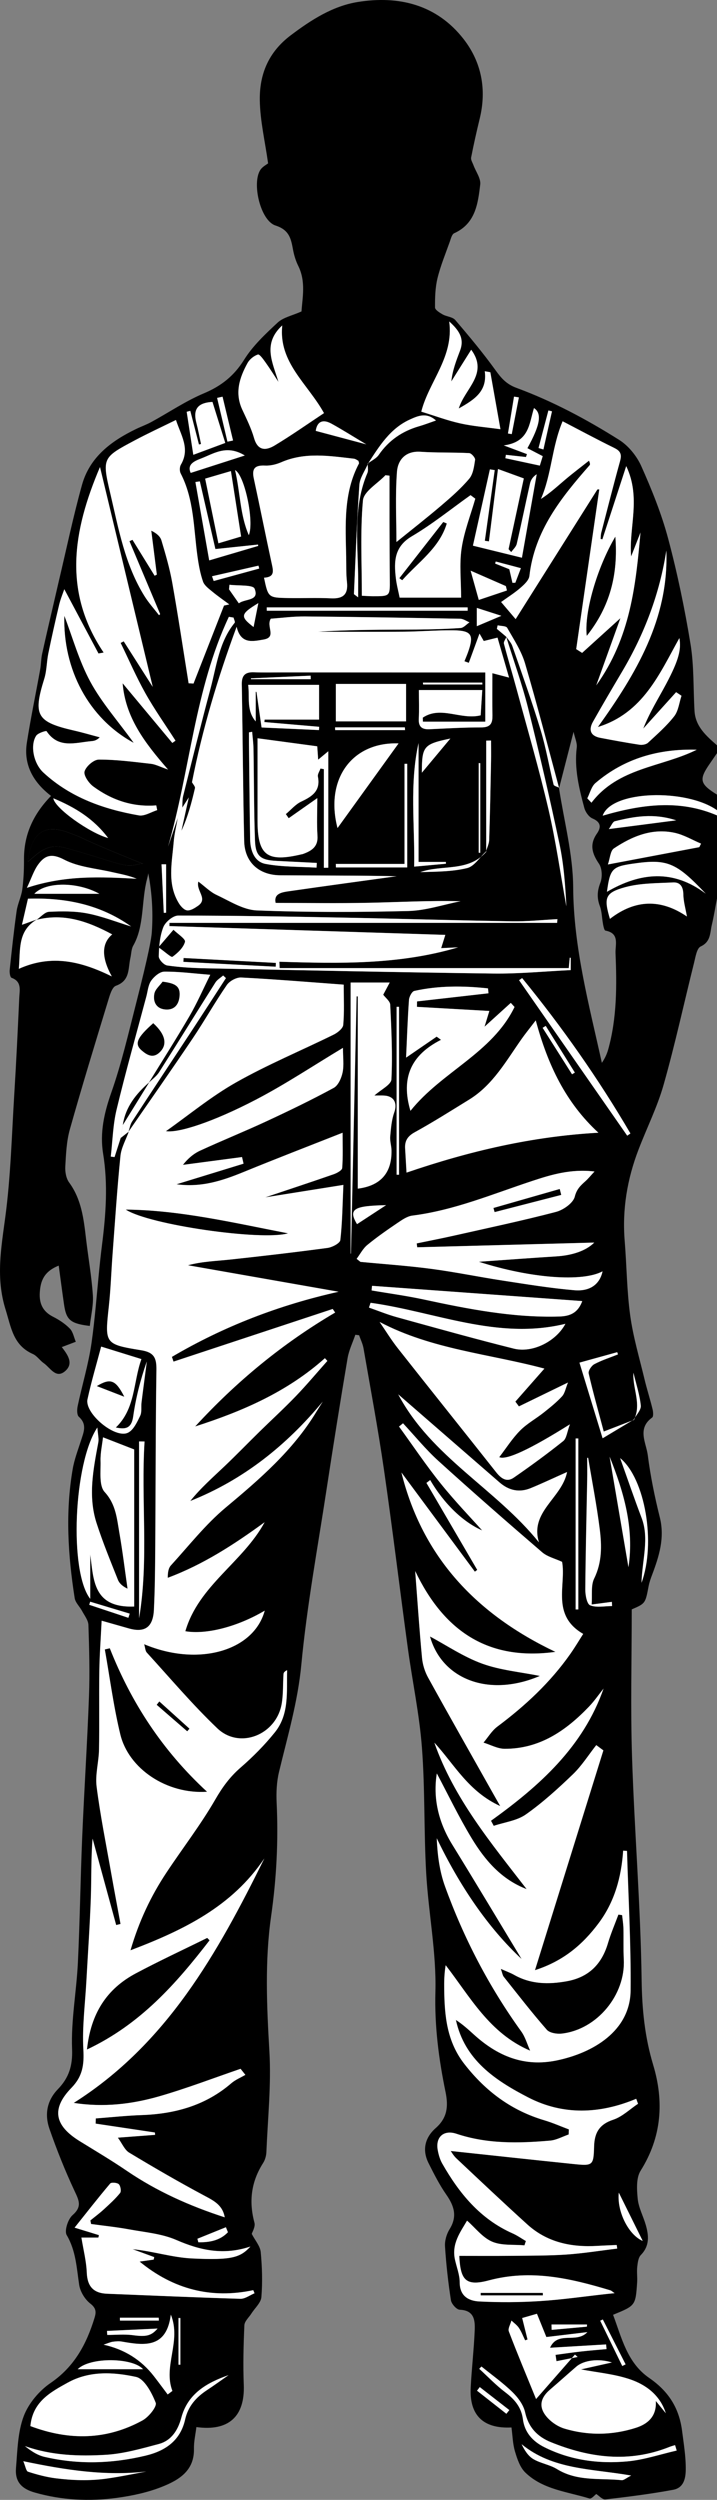<?xml version="1.0" encoding="UTF-8"?>
<svg id="Layer_2" data-name="Layer 2" xmlns="http://www.w3.org/2000/svg" viewBox="0 0 276.42 963.44">
  <rect x="0" y="0" width="276.42" height="963.44" fill="#808080" stroke="none"/>
  <defs>
    <style>
      .cls-1, .cls-2 {
        stroke-width: 0px;
      }

      .cls-2 {
        fill: #fff;
      }
    </style>
  </defs>
  <g id="Layer_1-2" data-name="Layer 1">
    <g>
      <g>
        <path class="cls-1" d="m195.17,245.4s.05.07.08.11c0-.01.01-.02.01-.03-.03-.03-.06-.05-.09-.08Z"/>
        <path class="cls-1" d="m195.1,245.3s.01.04.02.06c.02.02.04.03.06.05-.02-.03-.05-.07-.07-.1Z"/>
        <path class="cls-1" d="m276.42,290.25v-3c-4.11-3.63-8.32-7.22-8.67-13.27-.5-8.6-.16-17.32-1.54-25.76-2.24-13.67-5.06-27.29-8.63-40.67-2.55-9.56-6.32-18.87-10.36-27.92-1.75-3.9-4.95-7.85-8.54-10.11-12.54-7.91-25.66-14.9-39.59-20.04-3.84-1.42-5.8-3.67-8.01-6.73-4.84-6.72-10.17-13.11-15.56-19.41-1.04-1.22-3.32-1.29-4.88-2.17-1.15-.66-2.92-1.75-2.93-2.66-.03-3.75.07-7.61.94-11.23,1.17-4.8,3.08-9.43,4.75-14.11.41-1.17.81-2.88,1.7-3.28,8.2-3.71,9.16-11.38,10.04-18.78.28-2.34-1.68-4.93-2.6-7.42-.36-.98-1.08-2.08-.91-2.98.98-5.04,2.11-10.05,3.32-15.04,2.72-11.21.68-21.75-6.24-30.63C168.38,1.79,153.76-1.79,137.91.77c-9.61,1.56-17.86,6.83-25.79,12.81-8.66,6.52-12.09,15.06-11.96,24.99.11,7.98,2.03,15.95,3.2,24.39-.55.45-2.15,1.24-2.99,2.52-3.34,5.11.02,19.55,5.84,21.43,5.4,1.74,5.99,5.17,6.78,9.42.4,2.11,1.05,4.24,2,6.16,3.01,6.09,1.58,12.26,1.25,17.54-3.65,1.63-7.03,2.29-9.18,4.28-4.71,4.38-9.59,8.95-12.95,14.34-3.91,6.25-8.81,10.12-15.51,12.94-7.03,2.96-13.46,7.34-20.2,11.02-1.89,1.04-3.95,1.77-5.9,2.71-9.61,4.63-17.9,10.83-20.89,21.56-3.38,12.15-5.95,24.53-8.87,36.81-.6,2.55-1.18,5.1-1.77,7.66-1.59,6.9-3.23,13.79-4.74,20.71-.42,1.93-.38,3.96-.73,5.91-1.7,9.41-3.66,18.79-5.14,28.24-1.38,8.74,2.67,15.43,9.32,20.53-6.91,7.11-10.47,14.96-10.43,24.4v1.02c-.01,3.53-.18,7.08-.65,10.57-.38,2.84-1.78,5.54-2.19,8.38-1.06,7.54-1.87,15.12-2.67,22.7-.11,1.02.16,2.83.72,3.03,4,1.46,3.1,4.74,2.97,7.6-.57,12.45-1.16,24.91-1.93,37.35-.97,15.76-1.37,31.6-3.45,47.21-1.59,12.01-3.71,23.42.08,35.62,2.19,7.03,2.93,13.83,10.54,17.21,1.6.71,2.69,2.48,4.19,3.52,2.51,1.74,4.69,6.18,8.28,3.05,3.4-2.97.89-6.35-1.3-9.22,0-.01-.01-.01-.01-.02,2.1-.8,3.75-1.42,5.39-2.05-.73-1.72-1.07-3.82-2.29-5.07-.91-.93-1.95-1.78-3.04-2.54-1.1-.76-2.26-1.44-3.43-2.03-3.98-2.01-5.39-5.11-5.12-9.36.28-4.39,1.55-8.05,7.3-10.35.73,5.35,1.35,10.17,2.05,14.98.46,3.16,1.11,5.04,2.75,6.25,1.44,1.06,3.66,1.6,7.18,2.02.29-2.63.83-5.28,1.08-7.9.13-1.32.19-2.64.1-3.94-.49-7.27-1.77-14.48-2.63-21.73-.89-7.63-1.74-15.2-6.53-21.73-1.15-1.57-1.58-4.08-1.47-6.11.27-4.81.47-9.75,1.76-14.34,4.64-16.5,9.67-32.9,14.66-49.3.67-2.2,1.54-5.49,3.1-6.05,5.54-1.98,4.66-6.66,5.57-10.67.37-1.61.33-3.45,1.12-4.82,4.31-7.56,3.09-17.16,5.29-25.58.17-.63.38-1.45.49-2.29,1.13,5.89,2.03,13.73,1.36,22.85-.16,2.15-1,7.55-6.13,27.63-2.92,11.44-5.59,23-9.5,34.11-2.73,7.77-4.44,15.4-3.14,23.43,1.93,11.83,1.07,23.51-.43,35.28-.99,7.77-1.62,15.58-2.38,23.38-.46,4.77-.97,9.53-1.64,14.27-1.17,8.21-3.63,16.24-5.35,24.37-.29,1.34-.33,3.46.46,4.16,3.28,2.94,1.84,5.96.82,9.15-1.16,3.63-2.56,7.25-3.2,10.99-2.87,16.6-1.82,33.19.76,49.72.28,1.77,1.96,3.3,2.87,5.01.93,1.75,2.37,3.55,2.43,5.36.3,9.15.56,18.33.22,27.47-.67,18.12-1.86,36.23-2.62,54.34-.68,16.11-.88,32.24-1.66,48.34-.54,11.11-2.67,22.24-2.24,33.28.26,6.53-1.28,11.15-5.47,15.48-4.28,4.42-5.16,9.81-3.25,15.29,2.83,8.13,6.04,16.17,9.69,23.96,1.7,3.63,2.96,6.01-.79,9.29-1.77,1.55-3.22,6.05-2.25,7.69,3.57,6.07,3.81,12.61,4.81,19.18.39,2.61,2.21,5.59,4.3,7.22,2.3,1.78,2.29,3.31,1.62,5.49-3.09,10.07-7.73,18.8-16.92,25.08-4.41,3.01-8.53,7.89-10.39,12.83-2.31,6.16-2.41,13.23-2.97,19.94-.44,5.22,2.05,8,7.22,9.47,10.43,2.97,21.06,3.51,31.7,2.05,5.95-.81,12-2.1,17.53-4.33,6.32-2.54,12.34-6.1,12.15-14.58-.06-2.78.61-5.58.94-8.37,12.47,1.72,18.75-4.12,18.27-16.28-.3-7.64-.11-15.31.23-22.95.06-1.55,1.76-3.03,2.72-4.54,1.34-2.11,3.66-4.13,3.84-6.32.46-5.76.29-11.62-.26-17.38-.22-2.27-2.11-4.38-3.46-6.98.18-.68,1.47-2.73,1.04-4.32-2.21-8.23-1.25-15.8,3.35-23,.77-1.2,1.2-2.81,1.26-4.25.53-12.9,1.9-25.87,1.16-38.71-1.02-17.45-1.8-34.94.66-52.16,2.09-14.62,2.82-29.08,2.13-43.75-.18-3.94,0-8.04.92-11.86,3.28-13.66,7.24-27.02,8.59-41.26,2.15-22.74,6.34-45.29,9.78-67.9,2.56-16.76,5.23-33.51,8.05-50.23.52-3.11,1.97-6.06,3-9.08.49.06.98.13,1.46.19.58,1.69,1.4,3.33,1.7,5.06,2.7,15.58,5.62,31.14,7.88,46.78,3.31,22.86,6.07,45.8,9.19,68.69,1.75,12.83,4.48,25.57,5.45,38.45,1.22,16.07.72,32.27,1.64,48.37.87,15.27,3.96,30.53,3.55,45.73-.36,13.2,1.29,25.85,3.9,38.53,1.14,5.55.72,9.98-3.77,13.93-4.14,3.64-5.34,8.4-2.77,13.53,2.08,4.14,4.19,8.33,6.83,12.12,3.04,4.35,4.34,8.38,1.29,13.31-1.17,1.88-1.92,4.44-1.78,6.63.44,6.94,1.22,13.88,2.28,20.76.22,1.42,2.16,3.62,3.39,3.67,5.62.22,5.95,4.08,5.78,7.96-.31,7.31-1.15,14.6-1.54,21.91-.58,10.73,4.75,16.06,15.72,15.5.41,3.06.47,6.26,1.34,9.22.86,2.9,1.94,6.18,4.01,8.17,6.79,6.57,16.2,7.36,24.74,10,.73.22,2.02-1.34,2.59-1.74,1.04.65,2.38,2.22,3.53,2.09,8.74-1.02,17.49-2.11,26.14-3.72,3.7-.69,4.78-3.76,4.83-7.66.07-5.12-.78-10-1.41-15.01-1.15-9.04-5.4-15.4-12.67-20.42-8.54-5.88-10.6-15.47-13.94-24.35,8.64-3.53,8.67-3.53,9.28-12.48.13-1.99-.18-4.02.04-5.99.18-1.58.4-3.55,1.39-4.57,3.46-3.55,3.07-7.52,1.88-11.65-.98-3.36-2.75-6.6-3.09-10-.35-3.59-.63-8.07,1.13-10.86,8.15-12.97,9.07-26.67,4.83-40.76-3.24-10.77-4.3-21.43-4.45-32.72-.4-28.59-2.76-57.16-3.69-85.75-.62-18.9-.12-37.84-.12-57.08,5.27-2.28,5.24-2.28,6.51-8.96.28-1.45.77-2.88,1.3-4.26,2.71-7.19,4.99-14.3,3.01-22.25-1.97-7.9-3.61-15.92-4.64-23.98-.61-4.76-4.2-10.23,1.68-14.48.56-.4.42-2.19.16-3.23-.94-3.87-2.17-7.67-3.1-11.54-1.95-8.16-4.37-16.26-5.51-24.53-1.31-9.52-1.35-19.21-2.13-28.81-.99-12.13.98-23.79,5.3-35.08,3.2-8.39,7.29-16.52,9.72-25.12,4.4-15.52,7.82-31.32,11.73-46.98.56-2.23,1.04-5.56,2.54-6.26,3.95-1.83,3.57-5.24,4.29-8.28.81-3.38,1.35-6.83,2.01-10.24v-32c-14.43-6.2-29.04-4.29-44.07.11,3.38-9.82,32.24-10.47,44.07-2.11v-6c-6.67-4.16-7.05-5.79-2.77-11.96.93-1.34,1.85-2.69,2.77-4.04ZM23.83,519.15c-.07-.15.11-.46,0,0h0Zm233.05-306.94c.99,26.35-11.7,47.46-26.38,67.98,17.46-5.41,23.74-20.53,31.42-34.28.78,4.41-.26,8.57-5.13,17.72-2.98,5.6-6.39,10.98-8.81,17.18,4.23-4.68,8.45-9.36,12.68-14.05.69.46,1.38.93,2.07,1.39-.89,2.66-1.18,5.79-2.8,7.88-2.93,3.76-6.59,6.96-10.11,10.22-.73.67-2.22.93-3.27.77-5.06-.77-10.09-1.7-15.12-2.66-3.8-.72-4.59-3.08-2.81-6.22,3.67-6.52,7.47-12.96,11.28-19.4,8.55-14.46,14.41-29.9,16.99-46.54Zm-19.99-39.51c2.49,1.22,2.82,2.62,2.12,5.12-2.53,9.13-4.85,18.31-7.22,27.48-.2.77-.18,1.61-.26,2.41.23.06.46.13.7.19,2.94-9.01,5.87-18.03,9.2-28.26,5.81,12.29.95,23.54,1.89,34.83,1.2-3.08,2.41-6.16,3.61-9.24-1.82,20.33-3.89,40.54-17.05,58.9,3.79-10.54,7.1-19.75,9.31-25.89-3.7,3.35-9.23,8.37-14.76,13.38-.76-.48-1.52-.97-2.28-1.45,2.97-20.53,5.93-41.05,8.9-61.58-.25.02-.49.03-.74.05-10.36,16.43-20.72,32.86-31.51,49.97-2.46-2.9-3.91-4.6-5.6-6.59,2.69-1.94,5.21-3.51,7.41-5.43,1.45-1.26,3.31-2.95,3.5-4.62,1.98-17.39,12.23-30.19,23.18-42.64.21-.24.32-.56-.21-1.79-3.04,2.41-6.13,4.74-9.09,7.24-3,2.53-5.87,5.23-9.43,7.5,4.13-9.46,4.14-19.88,8.35-29.92,6.8,3.53,13.33,7.06,20,10.32Zm-47.04,103.19c.06,3.08-.97,4.46-4.32,4.46-6.65,0-13.3.39-19.94.7-2.91.13-4.29-.94-4.13-4.04.18-3.46.04-6.95.04-11.06h24.43c-.2,3.09-.41,6.47-.62,9.74-7.59,1.91-15.34-3.8-22.31.89l.04,1.56h24.06v-18.96c-4.42,0-9.33,0-14.24,0-21.31,0-42.61-.02-63.92-.03-3.67,0-7.33.1-10.99-.05-3.36-.14-4.79,1.14-4.73,4.63.36,20.15.46,40.3.92,60.44.18,8.09,5.6,13.09,13.86,13.17,14.97.13,29.95.04,44.92.36-13.74,1.9-27.48,3.76-41.2,5.74-2.94.42-6.26.83-5.45,4.55,12.09,0,23.97.19,35.84-.05,11.73-.24,23.45-.92,35.45-.6-6.71,1.32-13.4,3.6-20.14,3.77-19.45.48-38.94.52-58.38-.23-5.26-.2-10.48-3.61-15.53-5.97-2.47-1.15-4.5-3.25-7.04-5.15-1,3.56,3.86,6.6-.15,9.36-1.24.85-2.81,1.87-4.13,1.75-1.15-.1-2.46-1.52-3.18-2.68-4.65-7.52-2.69-15.7-2.04-23.71.25-3.12,1.04-6.2,1.58-9.3-1.25,3.7-2.5,7.4-3.74,11.09,8.48-29.32,10.25-60.51,23.43-88.54.6.1,1.2.19,1.8.29.16.69.7,1.68.43,2.01-6.04,7.4-6.99,16.68-9.32,25.4-3.68,13.74-7.09,27.56-10.54,41.37-.36,1.43-.23,2.97-.33,4.46.85-1.33,1.7-2.66,2.55-3.99.4-1.93.8-3.85,1.2-5.78,4-20.34,9.89-40.12,17.21-59.92,1.6,6.76,6.14,5.63,10.34,4.92,5.29-.89.92-5.03,2.84-8.05,3.96-.27,8.54-.9,13.1-.86,19.97.17,39.95.51,59.92.88,1.19.02,2.37.91,3.56,1.39-1.14.76-2.24,2.1-3.42,2.18-5.63.39-11.29.55-16.94.59-12.71.07-25.42.02-38.13.86,11.12,0,22.24.07,33.36-.03,6.32-.06,12.64-.61,18.95-.53,7.01.09,7.99,1.76,5.64,8.41-.42,1.19-.93,2.35-1.39,3.52.56.2,1.13.4,1.69.6,1.35-3.69,2.7-7.37,4.12-11.26.31.54.92,1.61,1.64,2.86,1.55-.38,3.26-.8,5.3-1.31,1.52,5.27,2.98,10.29,4.45,15.4-2.32-.61-4.27-1.13-6.43-1.69,0,5.93-.07,11.18.03,16.43Zm-2.4,52.38c-.66.76-1.36,1.42-2.08,1.99-1.65,1.87-3.28,3.8-5.27,4.29-5.82,1.43-12.01,1.38-18.08,1.57,7.6-2.72,16.6-.47,23.35-5.86.65-.73,1.3-1.46,1.98-2.08.03-.11.07-.21.1-.32,0-14.14,0-28.28,0-42.42l1.86-.04c0,2.66.05,5.32,0,7.98-.2,10.1-.39,20.21-.72,30.31-.05,1.4-.7,2.78-1.14,4.17v.41Zm-26.09-41.92v45.84h10.53c0,.23.01.46.02.69-3.84.35-7.68.7-12.24,1.12.3-15.97-1.85-31.84,1.7-47.65Zm1.28,11.45c.03-10.21.62-10.99,10.99-13.17-4.02,4.81-7.75,9.28-10.99,13.17Zm21.9,30.84v-34.55c.2.01.41.03.61.04v34.55c-.2-.01-.41-.03-.61-.04Zm-21.47-65.56h22.86c.02.24.03.49.05.73h-22.84c-.03-.24-.05-.49-.08-.73Zm-6.99,17.25c.02.36.05.71.07,1.07h-26.93c-.01-.36-.03-.71-.04-1.07h26.9Zm-26.6-2.31v-14.43h27.08v14.43h-27.08Zm24.18,8.49c-8.18,11.35-15.86,21.98-23.53,32.62-4.89-18.84,5.6-33.24,23.53-32.62Zm2.3,46.47v-38.6c.35,0,.7,0,1.05,0v39.93h-27.48c-.02-.45-.04-.89-.06-1.34h26.48Zm-32.39-36.8c-.36,1.05-1.19,2.19-1,3.13,1.09,5.47-2.18,7.63-6.42,9.62-2.24,1.05-3.97,3.18-5.94,4.82.37.53.73,1.06,1.1,1.59,3.44-2.42,6.88-4.84,11.02-7.74,0,5.27-.24,9.9.07,14.5.29,4.3-2.31,5.83-5.59,7.04-.15.06-.32.08-.49.11-13.45,3.2-17.03.45-17.03-13.15,0-10.44,0-20.88,0-31.56,7.98,1.07,15.45,2.08,23.02,3.1.14,2.08.27,3.83.36,5.15,1.34-1.11,2.75-2.28,3.9-3.24v44.88c-.57.01-1.13.02-1.7.03v-38.02c-.44-.08-.87-.16-1.31-.24Zm-.55-32.25v13.41h-20.99c-.03.32-.06.64-.09.95,7.04.61,14.08,1.21,21.12,1.82-.03.42-.05.84-.08,1.26-7.18-.32-14.36-.65-22.12-.99-.68-4.75-1.33-9.24-1.97-13.74-.1,0-.19,0-.29-.01v11.41c-3.66-4.24-2.28-9.26-2.91-14.1h27.33Zm-26.26-2.5c7.67-.34,15.34-.68,23-1.03.02.45.03.91.05,1.36h-23.04c0-.11,0-.22,0-.33Zm.47,20.61c.18,2.19.48,4.38.52,6.57.2,11.76.15,23.52.57,35.27.22,6.18,2.16,7.62,8.44,7.92,5.13.25,10.27.51,15.4.77-.04.61-.07,1.22-.11,1.83-6.58-.41-13.27-.22-19.7-1.45-4.28-.82-5.83-5.18-5.9-9.44-.22-12.45-.31-24.9-.45-37.36-.01-1.3,0-2.6,0-3.89.41-.07.82-.15,1.22-.22Zm-6.59-100.85c3.64,1.83,7.45,19.74,5.3,25.07-3.42-7.85-3.28-16.45-5.3-25.07Zm2.32,25.59c-2.85.85-5.64,1.68-8.74,2.61-1.7-8.27-3.34-16.29-5.11-24.92,3.1-.91,6.18-1.81,9.93-2.91,1.36,8.72,2.61,16.77,3.92,25.21Zm-19.42-24.51c-1.55-3.49,1.75-4.66,4.26-5.65,4.83-1.9,9.71-5.28,16.59-1.06-7.74,2.49-14.17,4.56-20.85,6.71Zm3.52,3.25c2.02,8.78,4.03,17.56,6,26.09,5.25-.55,10.84-1.14,16.43-1.73.02.17.05.34.07.52-6.14,1.82-12.28,3.63-18.88,5.58-1.74-9.86-3.53-20.04-5.32-30.21.57-.08,1.14-.17,1.71-.25Zm56.41,29.27c.06,3.16-.05,6.35.3,9.49.54,4.84-1.48,6.56-6.21,6.32-5.48-.27-10.99-.01-16.48-.11-7.66-.14-7.66-.19-9.28-7.83,4.15-.23,3.61-2.57,3.02-5.26-2.38-10.99-4.57-22.01-6.95-33-.83-3.85.47-5.15,4.34-4.96,2.07.1,4.33-.45,6.26-1.29,9.2-4,18.61-2.42,28.01-1.36.62.07,1.18.55,1.71.81.09.44.32.84.21,1.06-6.07,11.44-5.15,23.84-4.92,36.13Zm46.83,19.29c0,.43,0,.86,0,1.29h-77.43c-.01-.43-.02-.86-.03-1.29h77.47Zm-40.35-41.21c.31-3.47,5.64-6.5,8.67-9.72.52.06,1.04.11,1.56.17,0,5.87-.01,11.74,0,17.61.02,7.47.03,14.94.11,22.41.07,6.46.11,6.46-6.51,6.45-1.29,0-2.58-.11-4.26-.18,0-12.44-.66-24.66.42-36.73Zm18.86,13.81c7.91-4.66,15.11-10.51,22.61-15.84.61.45,1.22.91,1.83,1.36-1.83,6.38-4.31,12.66-5.28,19.17-.9,6.06-.19,12.35-.19,18.97h-23.67c-.49-2.46-1.18-4.98-1.47-7.54-.74-6.39-.65-12.09,6.19-16.12Zm-5.75-24.81c.34-4.57,3.25-8.15,9.08-7.76,6.24.42,12.52.19,18.77.52.85.04,2.38,1.81,2.27,2.58-.38,2.51-.74,5.47-2.26,7.28-3.19,3.78-6.98,7.1-10.77,10.33-5.74,4.89-11.69,9.53-17.28,14.06,0-8.59-.48-17.84.2-27Zm41.98,44.01c.14.56.27,1.13.41,1.69-3.59,1.21-7.18,2.41-10.84,3.64-1.25-4.48-2.16-7.72-3.15-11.27,4.7,2.06,9.14,4,13.58,5.94Zm-4.12-8.68c.07-.26.15-.53.22-.79,2.97.79,5.95,1.57,9.69,2.56-.9,2.35-1.52,3.99-2.15,5.63-.37,0-.73.02-1.1.03-.4-1.73-.8-3.47-1.21-5.25-1.8-.72-3.63-1.45-5.46-2.17Zm-91.26.8c.09.37.19.75.28,1.12-5.85,1.6-11.69,3.2-17.54,4.8-.21-.61-.43-1.22-.64-1.83l17.9-4.08Zm-11.17,7.36c3.37.44,9.04-.05,9.67,1.5,1.99,4.88-3.6,3.77-6.06,5.66-1.38-1.97-2.58-3.68-3.78-5.4.06-.59.12-1.18.17-1.77Zm11.13,7.07c-.72,3.61-1.23,6.17-1.84,9.23-5.27-4.08-5.1-5,1.84-9.23Zm84.23,8.89v-7.03c2.8.9,5.56,1.78,9.46,3.04-3.62,1.53-6.12,2.59-9.46,4Zm28.97-82.79c-1.1,4.9-2.2,9.8-3.3,14.7-.63-.18-1.26-.37-1.88-.55,1.27-4.83,2.54-9.65,3.81-14.48l1.37.33Zm-14.63-5.66c.62.1,1.25.19,1.87.29-.92,4.72-1.83,9.44-2.75,14.16-.48-.08-.97-.16-1.45-.24.78-4.74,1.55-9.47,2.33-14.21Zm7.7,4.42c3.11,2.06,2.44,6.43-2.55,15.46,1.95,1.01,3.9,2.02,5.91,3.07-.42,1.37-.89,2.89-1.12,3.64-4.84-1.04-9.05-1.94-13.27-2.85.07-.43.13-.87.2-1.3,2.58.28,5.16.56,7.74.84.13-.37.25-.75.38-1.12-2.4-.9-4.79-1.8-8.93-3.35,9.96-1.33,9.76-8.55,11.64-14.39Zm-3.93,27.1c-1.98,9.15-3.93,18.21-5.88,27.27.35.38.69.76,1.04,1.13.73-1.05,1.86-2.01,2.13-3.16,1.8-7.75,3.38-15.56,5.13-23.32.3-1.33,1.07-2.56,2.56-3.52-1.89,10.64-3.77,21.28-5.7,32.16-6.51-1.6-12.58-3.09-18.88-4.64,2.1-9.47,4.32-19.44,6.54-29.41.62.1,1.23.19,1.85.29-1.27,9.08-2.54,18.16-3.81,27.24.53.08,1.06.15,1.59.23,1.14-9.08,2.28-18.17,3.49-27.89,3.62,1.32,6.37,2.32,9.95,3.62Zm-28.74-60.48c3.75,3.37,5.91,6.54,4.18,11.16-1.43,3.81-2.94,7.59-3.38,11.94,2.41-3.84,4.82-7.67,7.67-12.22,6.8,9.28-2.46,14.89-4.81,22.66,6.17-3.47,11.07-6.68,10.05-14.36.71.13,1.42.25,2.13.38,1.24,6.97,2.48,13.94,3.9,21.97-5.6-.78-10.65-1.16-15.54-2.26-4.97-1.11-9.79-2.92-14.97-4.51,2.93-11.62,12.62-21.02,10.77-34.74Zm-15.1,37.75c3.09-1.39,6.33-2.83,9.98.41-2.52.87-4.49,1.64-6.51,2.22-6.48,1.87-11.68,5.42-15.55,11.03-.9,1.3-2.53,2.11-3.91,3.08-.08.12-.15.24-.23.36-.04.1-.09.19-.13.29.04,1.12.28,2.33-.12,3.26-5.42,12.71-3.8,26.03-3.57,39.23.05,2.64,0,5.28,0,8.68-1.21-.95-1.62-1.13-1.61-1.29.63-14.01,1.13-28.03,2.09-42.02.18-2.68,2.03-5.25,3.2-7.86,0-.13,0-.26,0-.38.12-.09.24-.18.37-.26,4.23-6.63,8.4-13.34,15.98-16.74Zm-16.9,9.6c-7.43-1.98-13.3-3.55-19.46-5.19.44-3.08,2.24-4.89,6.13-2.74,4.23,2.34,8.31,4.93,13.33,7.93Zm-45.75-31.35c.8-1.45,2.46-2.78,4.01-3.28.61-.2,2.13,1.94,3.01,3.18,1.72,2.41,3.28,4.94,4.9,7.41-2.23-7.5-6.27-14.68,1.45-21.79-1.49,14.33,9.76,22.38,16.09,33.79-6.39,4.23-12.55,8.58-19,12.46-3.28,1.97-6.48,2.23-7.94-2.81-1.09-3.8-2.9-7.41-4.56-11.01-2.97-6.43-1.07-12.3,2.04-17.94Zm-9.65,12.97c1.35,5.63,2.7,11.26,4.05,16.89-.72.15-1.44.3-2.16.45-1.33-5.62-2.65-11.24-3.98-16.86.69-.16,1.39-.32,2.08-.47Zm-12.44,5.47c1.11,4.32,2.22,8.65,3.34,12.97.27-.06.53-.12.8-.19-.58-2.7-1.08-5.42-1.77-8.08-1.21-4.66-.21-7.8,6.18-8.14,1.54,4.93,3.17,10.16,4.93,15.8-4.15,1.54-8.01,2.98-12.31,4.58-.83-5.38-1.69-10.98-2.55-16.58.46-.12.92-.24,1.38-.36Zm-21.31,11.31c4.97-2.64,10.09-5.01,15.78-7.81,1.94,5.98,5.53,11.04,1.9,17.23-.51.86-.54,2.46-.09,3.35,5.21,10.07,4.98,21.19,6.49,31.99.46,3.28,1.05,6.59,2.12,9.7.52,1.51,2.18,2.72,3.52,3.83,2.12,1.76,4.4,3.33,6.61,4.98-.68.15-1.35.3-2.03.45-3.92,10.02-7.84,20.03-11.75,30.05-.63-.03-1.25-.07-1.88-.1-2.08-12.92-4.01-25.86-6.3-38.74-.98-5.51-2.57-10.94-4.17-16.31-.46-1.55-1.93-2.81-3.93-3.76.71,5.64,1.42,11.28,2.14,16.93-.28.14-.56.29-.84.43-2.85-4.61-5.69-9.22-8.54-13.84-.39.18-.78.35-1.17.53,3.94,9.37,7.89,18.73,11.83,28.1-.14.14-.29.29-.43.43-1.88-2.44-3.97-4.74-5.59-7.34-7.55-12.12-10.01-26.01-13.19-39.58-3.22-13.74-3.01-13.84,9.52-20.51Zm-18.37,182.38c-4.8-.93-9.86-.86-14.77-.63-1.64.08-3.2,2-4.8,3.08,10.53-2.66,19.82.61,29.14,5.63q-6.2,5.22-.15,16.19c-11.5-5.65-22.99-8.71-35.84-2.92.69-7.11-.66-14.59,7.01-19.06-1.67.6-3.34,1.21-5.8,2.09.83-3.6,1.54-6.67,2.32-10.07,14.37-.45,27.83,2.2,39.76,10.71-5.62-1.72-11.14-3.92-16.88-5.03Zm-20.44-7.57c4.52-4.74,16.76-4.62,25.06,0H13.23Zm-2.87-2.29c1.78-3.78,2.66-6.62,4.31-8.93,2.55-3.56,5.16-4.5,10-1.97,5.54,2.9,12.35,3.4,18.62,4.85,3.12.72,6.29,1.24,9.38,2.54-13.75-.73-27.41-1.45-42.32,3.5Zm42.06-8.92c-4.85,1.12-7.8-1.08-27.18-6.48-4.41-1.23-7.8-.24-11.07,2.44-1.04.85-2.05,1.74-3.48,2.95,1.42-11.6,6.59-14.88,16.37-11.05,1.91.75,3.34,1.28,3.72,1.46,3.53,1.73,10.44,4.76,24.34,10.33-.98-.1-2.06.21-2.7.35Zm-31.86-25.61c8.44,3.54,15.46,7.81,21.13,15.32-7.03-1.9-20.64-11.52-21.13-15.32Zm32.96,6.59c-13.6-2.38-26.41-6.91-36.77-16.48-3.92-3.62-5.14-10.64-2.81-14.21.7-1.07,3.83-2.01,3.99-1.77,4.59,6.87,11.14,4.4,17.28,3.85.98-.09,1.96-.22,3.25-1.48-3.3-.87-6.58-1.84-9.9-2.6-14.48-3.33-15.88-5.88-11.49-19.98.97-3.11.9-6.53,1.56-9.75,1.29-6.27,2.69-12.52,4.17-18.75.53-2.22,1.43-4.36,1.98-5.99,4.21,7.92,8.7,16.35,13.18,24.77.66-.12,1.33-.25,1.99-.37-15.7-23.36-11.94-46.75-1.41-71.48,6.96,29.01,13.62,56.76,20.33,84.7-3.75-5.88-7.47-11.71-11.18-17.54-.4.2-.79.41-1.19.61,3.15,6.47,6.01,13.1,9.52,19.37,3.53,6.29,7.73,12.22,11.63,18.3-.41.29-.81.58-1.22.88-6.39-7.67-12.78-15.34-19.17-23.01,1.08,13.1,8.35,22.79,17.51,33.27-3.1-1.07-4.8-2.01-6.58-2.21-6.69-.75-13.4-1.65-20.1-1.63-1.95,0-4.9,2.57-5.5,4.54-.46,1.5,1.6,4.53,3.34,5.81,7.12,5.24,15.18,8.02,24.3,7.3.12.61.24,1.22.36,1.83-2.36.73-4.89,2.41-7.06,2.03Zm10.51,18.85v18.67c-.3.02-.6.04-.9.05-.29-6.24-.58-12.48-.86-18.71.59,0,1.17,0,1.76,0Zm-30.28,206.16c1.5-6.89,3.52-13.67,5.26-20.28,5.32,1.65,10.18,3.16,15.5,4.81-3.19,8.9-2.25,19.07-9.86,26.37,3.53.73,6.03.57,6.71-4.28,1.01-7.15,2.81-14.19,5.24-21.15-.68,5.24-1.39,10.47-2.04,15.71-.22,1.75.19,3.74-.53,5.22-1.17,2.41-2.55,5.45-4.69,6.5-4.97,2.44-16.79-7.46-15.6-12.89Zm19.86,84.38v-68.11c.7,0,1.4.01,2.11.02-1.43,22.66,1.71,45.45-2.11,68.09Zm-16.09-73.48c.2,2.78.63,4.33.36,5.74-1.93,10.34-4.02,20.72-.68,31.08,2.39,7.42,5.37,14.65,8.25,21.9.57,1.42,1.88,2.55,3.71,3.4-1.04-7.24-1.92-14.51-3.18-21.72-.95-5.43-1.32-10.81-5.64-15.54-2.25-2.46-1.47-7.9-1.59-12.01-.09-2.95.59-5.93.95-9.07,4.23,1.65,8.47,3.3,12.02,4.68v60.53c-15.92.61-15.62-10.35-16.95-20.11v17.11c-8.14-10.4-6.44-52.24,2.76-66.01Zm-3.14,68.32c.13-.39.25-.79.38-1.18,5.08,1.53,10.16,3.06,15.23,4.59-.17.54-.35,1.07-.52,1.61-5.03-1.67-10.06-3.35-15.09-5.02Zm20.74,294.61h-25.18c4.84-4.79,21.27-4.47,25.18,0Zm5.61-15.68c-2.55,2.99-4.67,3.19-9.63,2.54-3.2-.42-6.5-.08-9.76-.08-.03-.52-.06-1.04-.09-1.55,6.27-.29,12.55-.59,19.47-.91Zm-14.51-4.18h14.95c.02.37.04.74.06,1.11h-14.99c0-.37-.01-.74-.02-1.11Zm-2.76,9.26c1.14-.16,2.36-.27,3.48-.07,8.77,1.55,17.27,2.66,18.91-10.37,4.15,10.28-3.06,19.84.6,29.39-.6.45-1.21.91-1.81,1.36-1.77-2.35-3.5-4.71-5.3-7.03q-7.37-9.49-19.4-12.15c1.71-.57,2.6-1,3.52-1.13Zm-17.31,15.75c8.37-4.62,17.61-4.07,26.28-2.19,3.21.7,6.09,6.11,7.59,9.96.56,1.45-2.7,5.5-5.08,6.8-13.78,7.56-28.15,7.86-43.22,2.19.88-9.4,7.75-13.08,14.43-16.77Zm14.81,37.02c-6.47.89-12.99.67-19.45-.14-3.62-.45-7.21-1.42-10.69-2.54-.76-.24-1-2.11-1.83-4.05,16.44,3.45,31.7,5.77,47.39,3.97-5.14.93-10.26,2.03-15.43,2.74Zm38.79-34.09c-4.17,2.75-7.25,6.22-8.38,11.27-1.82,8.13-7.56,12.11-15.22,13.95-12.98,3.11-26.01,3.51-39.03.47-2.7-.63-5.16-2.26-7.5-4.14,10.22,3.63,20.78,3.98,31.24,3.35,6.84-.41,13.65-2.38,20.33-4.15,4.94-1.31,7.45-5.4,8.71-10.11,2.5-9.33,9.8-13.48,18.2-16.44-2.78,1.94-5.52,3.94-8.35,5.8Zm-10.93-9.83v-18c.24,0,.48.01.72.02v17.99c-.24,0-.48,0-.72,0Zm28.82-28.71c.17.4.33.79.49,1.19-1.82.75-3.66,2.18-5.45,2.13-17.13-.51-34.25-1.27-51.37-1.95-5.23-.21-7.62-2.77-7.84-8.14-.18-4.43-1.31-8.82-2.07-13.5h6.54c.07-.31.14-.63.21-.95-2.97-.91-5.94-1.82-9.38-2.88,4.62-5.79,9.06-11.49,13.73-17.01.45-.53,2.68-.35,3.31.28.67.67,1.01,2.73.49,3.37-1.86,2.3-4.09,4.31-6.28,6.32-1.64,1.51-3.45,2.84-5.18,4.26.09.46.18.91.27,1.37,4.84.67,9.71,1.16,14.51,2.04,6.17,1.14,12.68,1.66,18.33,4.11,9.18,3.99,18.18,6.02,28.58,2.53-3.9,4.26-7.2,5.33-22.53,4.59-7.6-.37-15.11-2.82-22.89-3.57,2.78,1.02,5.56,2.04,8.34,3.06-.07.32-.14.64-.21.96l-5.43.76c12.97,10.65,27.5,14.46,43.82,11.02Zm-21.53-19.82c3.66-1.48,7.32-2.96,10.98-4.44.26.64.52,1.29.77,1.93-3.02,3.16-7.02,3.95-11.39,3.86l-.36-1.35Zm22.9-439.2c11.14-5.82,21.66-12.84,33.2-19.77,0,3.7.44,6.69-.14,9.48-.45,2.17-1.68,5-3.43,5.95-8.47,4.6-17.17,8.8-25.91,12.86-8.45,3.93-17.1,7.41-25.56,11.31-2.56,1.18-4.79,3.08-6.64,5.49,7.59-1,15.18-2.01,22.77-3.01.2.85.39,1.7.59,2.55-8.35,2.56-16.69,5.13-25.84,7.94,9.73,1.32,17.86-1.46,25.99-4.78,12.3-5.04,24.71-9.82,38.03-15.08,0,4.88.18,9.25-.15,13.59-.07.89-1.98,1.94-3.22,2.38-8.46,2.95-16.96,5.75-26.44,8.93,10.27-1.64,19.62-3.13,30.12-4.8-.34,7.49-.4,14.42-1.18,21.27-.14,1.21-3.12,2.78-4.94,3.02-12.54,1.68-25.11,3.15-37.68,4.5-5.29.57-10.63.7-16.14,2.18,19.36,3.4,38.72,6.8,58.08,10.21-22.85,5.1-44.26,13.33-64.25,25.1.21.61.41,1.22.62,1.83,20.46-6.76,40.91-13.53,61.37-20.29.31.46.63.92.94,1.38-20.27,11.9-38.13,26.64-53.96,43.9,18.22-5.84,35.52-13.34,50.01-26.3.32.35.63.69.95,1.04-4.04,4.54-7.95,9.21-12.16,13.59-4.5,4.68-9.3,9.07-13.94,13.62-4.52,4.43-8.92,8.99-13.51,13.35-4.55,4.33-9.28,8.48-13.24,13.43,20.54-8.18,37.03-21.39,51.06-38.29-.84,1.34-1.69,2.67-2.51,4.01-8.97,14.79-21.76,25.83-34.87,36.78-7.82,6.53-14.23,14.74-21.15,22.32-.97,1.06-1.22,2.78-1.21,4.78,13.72-5.12,25.66-12.9,37.34-21.42-8.35,15.41-25.45,24.36-30.56,42.01,8.12,1.38,20.14-1.74,30.6-7.93-4.21,15.54-25.64,21.71-46.48,12.92.41,1.37.42,2.58,1.02,3.24,8.97,9.82,17.58,20.03,27.18,29.19,8.63,8.24,22.84,2.5,24.85-9.54.63-3.75.43-7.63.69-11.44.04-.54.53-1.06,1.38-1.43-.24,8.28.92,16.93-4.74,23.96-3.94,4.9-8.44,9.44-13.19,13.56-4.11,3.56-7.03,7.56-9.76,12.3-5.63,9.76-12.59,18.75-18.83,28.17-5.97,9-10.57,18.66-13.87,29.97,20.72-7.87,39.23-16.98,51.6-35.4-18.02,36.46-37.58,71.5-73.47,94.2,11.47,1.8,22.37.51,32.95-2.53,10.59-3.05,20.92-7.03,31.36-10.6.62.78,1.23,1.55,1.85,2.33-1.82,1.06-3.85,1.88-5.42,3.23-9.95,8.58-21.71,11.82-34.56,12.27-5.9.21-11.79.84-17.68,1.29-.02.67-.04,1.33-.06,2,7.61,1.14,15.22,2.28,22.83,3.42.03.3.07.61.1.91-4.36.33-8.72.65-14.37,1.08,1.66,2.27,2.6,4.71,4.37,5.78,9.52,5.74,19.15,11.32,28.95,16.56,3.65,1.95,7.05,3.6,7.89,8.36-13.53-4.39-26.14-10.02-37.72-17.91-5.91-4.03-12.08-7.68-18.17-11.45-9.73-6.01-11.04-12.46-3.2-20.54,4.33-4.46,4.93-8.88,4.6-14.79-.48-8.75.69-17.6,1.17-26.41.58-10.62,1.33-21.22,1.71-31.85.27-7.64.05-15.31.67-22.97,3.03,11.09,6.06,22.19,9.09,33.28.56-.14,1.12-.29,1.69-.43-1.2-6.5-2.43-12.99-3.58-19.49-1.96-11.14-4.21-22.24-5.64-33.45-.59-4.64.84-9.5.93-14.27.18-10.13-.03-20.27.12-30.41.09-6.13.55-12.25.89-19.24,3.87,1.1,7.13,2.02,10.38,2.95,6.22,1.78,9.44-.39,9.77-7.16.4-8.15.46-16.31.52-24.47.16-22.65.12-45.31.45-67.96.07-4.56-.85-6.78-5.81-7.59-14.24-2.33-14.1-2.54-12.53-16.99.74-6.78.94-13.62,1.46-20.43.94-12.5,1.75-25.01,3.01-37.47.32-3.19,2.1-6.24,3.21-9.35l-.13.1-.06.08s0-.03.02-.05c-.99.77-1.97,1.55-2.96,2.32-.79,2.46-1.58,4.92-2.37,7.38-.48-.06-.96-.13-1.44-.19.71-6.04.83-12.22,2.24-18.09,3.51-14.62,7.61-29.1,11.48-43.63.55-2.07.71-4.44,1.87-6.09,1.13-1.6,3.31-3.45,5.04-3.47,5.57-.05,11.14.69,17.71,1.21-2.85,5.72-5.14,10.99-8,15.91-5.06,8.69-10.47,17.18-15.73,25.75,1.37-1.38,3.04-2.56,4.06-4.17,7.28-11.46,14.4-23.02,21.66-34.5.7-1.1,1.98-1.83,2.99-2.72.35.33.7.67,1.06,1-4.58,7.06-9.14,14.13-13.76,21.17-7.46,11.36-14.99,22.68-22.4,34.08-.76,1.16-.97,2.67-1.43,4.03l.04-.03c8.27-11.99,16.64-23.9,24.77-35.98,4.55-6.76,8.54-13.89,13.16-20.59,1.07-1.55,3.7-3,5.54-2.9,12.94.67,25.87,1.75,39.5,2.75,0,5.3.27,10.43-.18,15.5-.12,1.37-2.17,3.01-3.7,3.76-12.53,6.17-25.49,11.55-37.62,18.41-9.61,5.43-18.23,12.59-27.05,18.81,4.77.73,17.76-3.3,35.07-12.33Zm-19.67-50.42c-4.98-.1-9.98-.38-14.89-1.09-1.29-.19-3.28-2.33-3.25-3.54.08-3.78.41-7.76,1.76-11.22.78-2,3.74-4.47,5.71-4.47,21.13,0,42.26.37,63.39.78,21.81.42,43.62,1.08,65.43,1.43,5.79.09,11.6-.54,17.4-.84-.04.48-.08.96-.12,1.44H65.33c0,.41,0,.83-.01,1.24,35.24,1.12,70.47,2.24,106.36,3.39-.86,2.74-1.28,4.09-1.6,5.11,2.09-.1,4.31-.2,6.53-.31-22.6,6.74-45.74,6.28-68.9,5.55.03.82.07,1.64.1,2.46h111.46c.15-1.52.26-2.76.38-4,.13,0,.25.01.38.02v4.74c-10.01.48-19.93,1.46-29.83,1.33-36.96-.47-73.91-1.27-110.86-2.02Zm151.35,63.36c-25.66,1.43-49.8,7.11-73.96,15.37-.19-3.19-.36-6.23-.54-9.28-.18-2.94.94-4.76,3.72-6.28,7.13-3.93,14.02-8.3,20.96-12.57,9.27-5.71,14.35-15.08,20.39-23.6,1.3-1.83,2.72-3.58,5.28-6.92,4.67,17.3,11.61,31.74,24.15,43.28Zm-21.48-40.42c.39-.25.79-.49,1.18-.74,3.74,5.99,7.48,11.99,11.22,17.98-.36.22-.71.44-1.07.66-3.78-5.97-7.56-11.94-11.34-17.91Zm-50.97,31.98c-3.78-12.75.26-21.54,11.78-27.36-.56-.41-1.12-.82-1.68-1.23-3.56,2.44-7.12,4.89-11.78,8.08.38-8.1.61-15.19,1.12-22.26.09-1.23,1.14-3.23,2.06-3.44,9.42-2.09,18.91-2,28.39-.98.06.63.13,1.26.19,1.9-9.18,1.04-18.36,2.08-27.54,3.13-.01.7-.03,1.4-.04,2.1,9.15.52,18.29,1.04,27.91,1.58-.71,2.3-1.21,3.96-1.86,6.08,3.58-3.25,6.86-6.22,10.13-9.19.48.53.96,1.05,1.44,1.58-8.66,17.82-28.03,24.9-40.12,40.02Zm-4.41-40.09v64.72c-.31,0-.62,0-.93-.01v-64.7c.31,0,.62,0,.93,0Zm-18.66,95.11v-104.46h15.06c-.96,1.8-1.83,3.44-2.5,4.69.91,1.24,2.64,2.51,2.7,3.87.45,9.58.93,19.2.46,28.75-.1,2.07-4.04,3.95-6.57,6.24,1.47,0,2.63-.06,3.78.01,3.83.22,5.15,2.95,3.89,6.48-1.04,2.92-1.28,6.17-1.56,9.29-.16,1.76.46,3.58.5,5.37.16,8.87-4.4,13.65-12.99,14.73v-74.08c-.15,0-.31-.01-.46-.02-.73,33.04-1.45,66.09-2.18,99.13-.04,0-.08,0-.12,0Zm13.67-18.66c-3.72,2.43-7.44,4.87-11.19,7.32-3.65-6.01-.85-7.05,11.19-7.32Zm-9.87,21.85c-.49-.39-.98-.78-1.47-1.17,1.36-1.81,2.43-3.96,4.13-5.35,3.71-3.05,7.69-5.81,11.67-8.51,1.75-1.18,3.71-2.55,5.7-2.8,16.02-2.02,30.79-8.25,45.93-13.26,7.52-2.49,15.09-4.81,24.26-3.73-1.58,1.7-2.45,2.79-3.47,3.7-1.86,1.68-3.4,3.04-4.14,6-.62,2.47-4.41,5.13-7.27,5.88-13.01,3.4-26.19,6.18-39.32,9.14-4.76,1.07-9.56,2-14.34,2.99.06.5.13,1,.19,1.5,23.07-.62,46.15-1.23,68.25-1.82-3.29,3.29-8.67,4.95-14.66,5.33-9.6.6-19.18,1.32-29.83,2.07,20.09,6.42,39.97,7.85,47.69,3.69-1.02,4.82-4.66,7.8-10.83,7.28-9.26-.79-18.47-2.31-27.67-3.72-9.2-1.41-18.32-3.3-27.54-4.52-9.06-1.2-18.19-1.82-27.29-2.69Zm76.57,21.08c-17.79.51-35.05-2.88-52.3-6.59-6.6-1.42-13.32-2.32-19.98-3.46.06-.59.11-1.19.17-1.78,26.86,1.95,53.72,3.9,81.04,5.88-1.69,4.6-4.75,5.84-8.93,5.95Zm7.41,46.98v65.91c-.34,0-.69,0-1.03,0v-65.91h1.03Zm-80.07-52.27c24.9,3.46,48.95,14.49,75.09,8.1-3.55,6.72-12.63,11.37-19.89,9.56-15.13-3.78-30.14-7.99-45.18-12.14-3.61-1-7.1-2.44-10.65-3.67.21-.61.42-1.23.62-1.84Zm3.49,7.4c20.1,10.59,42.35,12.28,63.5,17.96-3.92,4.46-7.56,8.59-11.19,12.72.46.62.91,1.23,1.37,1.85,5.92-2.88,11.84-5.76,18.91-9.2-.92,2.23-1.2,4.14-2.29,5.32-2.12,2.31-4.62,4.31-7.09,6.27-2.99,2.37-6.45,4.25-9.1,6.94-3.01,3.05-5.35,6.76-8.02,10.24q4.15,1.84,27.25-12.66c-1.11,2.92-1.27,5.4-2.58,6.45-6.18,4.94-12.58,9.62-19.1,14.12-2.72,1.87-4.88.26-6.76-2.12-12.59-15.94-25.3-31.78-37.87-47.73-2.54-3.22-4.69-6.75-7.03-10.14Zm46.21,61.83c3.58,3.11,7.62,4.01,12.02,2.2,4.44-1.82,8.77-3.88,14.01-6.21-1.98,10.1-14.47,15.22-10.84,27.1-16.58-20.64-41.47-32.87-54.24-57.03,13.24,11.51,26.14,22.72,39.04,33.93Zm2.63,358.93c-3.77-2.97-7.54-5.94-11.31-8.9.35-.46.7-.91,1.05-1.37,3.8,2.95,7.59,5.9,11.39,8.85-.38.48-.76.95-1.14,1.43Zm44.49,25.59c-8.41-.84-17.17.55-24.98-4.28-2.76-1.7-6.27-2.18-9.07-3.83-2.02-1.19-3.43-3.41-4.55-5.74,12.03,9.87,26.84,9.38,42.21,12.06-1.98,1.02-2.84,1.86-3.61,1.79Zm20.54-13.52c.21.7.42,1.4.63,2.11-6.35,1.45-12.64,3.6-19.06,4.18-11.05,1-21.94-.44-32.05-5.53-4.42-2.22-7.5-5.68-8.15-10.67-.61-4.71-3.22-7.73-6.85-10.47-3.56-2.7-6.68-5.99-10-9.02.29-.29.57-.58.86-.87,4.01,3.25,8.25,6.26,11.93,9.85,2.15,2.1,4.25,4.93,4.88,7.77,1.3,5.89,4.77,9.43,9.97,11.54,14.97,6.08,30.16,8.01,45.65,1.84.72-.29,1.47-.48,2.2-.72Zm-58.92-48.97c2.04-.59,3.98-1.15,5.68-1.64,1.32,3.27,2.54,6.29,3.63,8.97,5.58-.67,10.32-1.23,15.8-1.89-4.25,4.56-11.36-.66-14.39,6.02,7.52-.44,14.57-.86,21.62-1.28.06.6.12,1.2.17,1.8-3.26.3-6.53.55-9.79.92-3.3.37-6.58.86-9.87,1.3.12.81.25,1.62.37,2.44,1.97-.39,3.95-.79,5.92-1.18.4-.46.8-.91,1.19-1.36.34.31.69.61,1.03.92-.74.15-1.49.3-2.23.45-4.27,4.88-8.61,9.83-13.8,15.76-3.8-9.33-7.29-17.63-10.49-26.04-.42-1.11.63-2.78,1-4.19.98.94,2.16,1.75,2.89,2.86.98,1.47,1.61,3.17,2.39,4.77.31-.11.61-.22.92-.33-.66-2.63-1.31-5.27-2.07-8.3Zm11.3,2.49h13.67c-.01.28-.03.56-.04.84-4.52.41-9.05.82-13.57,1.23-.02-.69-.04-1.38-.06-2.07Zm44.08,34.22c-1.21-1.48-2.41-2.96-3.88-4.75.41,6.15-3.37,8.98-7.7,10.36-9.05,2.89-18.39,3.04-27.55.29-2.28-.69-4.58-2.18-6.24-3.9-3.76-3.93-3.32-7.64.71-11.1,3.4-2.91,6.72-5.91,10.11-8.84,2.94-2.54,8.72-3.25,13.75-1.64-4.2.94-8.19,1.84-11.93,2.67,6.32,1.21,12.89,1.77,18.93,3.83,6.22,2.12,11.57,6.12,13.79,13.09Zm-15.52-18.84c-.43.21-.85.41-1.28.62-2.83-5.82-5.66-11.63-8.5-17.45.33-.16.67-.32,1-.48,2.93,5.77,5.85,11.54,8.78,17.3Zm6.6-47.59c-5.46-2.34-9.97-11.32-9.21-18.59,3.35,6.76,6.1,12.3,9.21,18.59Zm-2.51-54.79c.23.64.46,1.28.7,1.92-3.17,2.11-6.09,5-9.58,6.15-5.37,1.77-7.22,5.07-7.36,10.3-.2,7.36-.47,7.54-7.91,6.77-15.83-1.63-31.66-3.35-47.38-5.03.33.44,1.09,1.81,2.18,2.84,9.09,8.55,18.16,17.13,27.41,25.51,7.64,6.91,16.95,8.82,26.96,8.23,2.48-.15,4.97-.23,7.46-.34.06.46.13.92.19,1.38-6.54.79-13.06,1.85-19.62,2.3-6.97.47-13.99.41-20.98.49-6.77.07-13.53.02-20.28.02.44,9.23,2.39,11.85,11.37,9.45,16.32-4.36,31.52-.79,46.86,3.83.43.13.78.5,1.65,1.1-1.26.12-2,.19-2.74.27-8.66.95-17.3,2.21-25.98,2.77-7.78.5-15.63.54-23.41.15-4.11-.21-7.59-2.04-7.58-7.42,0-2.91-1.2-5.83-1.83-8.75-1.35-6.2,2.24-10.77,4.66-14.98,3.18,2.79,5.95,6.51,9.64,8.1,3.68,1.59,8.29,1.04,12.49,1.43.18-.56.37-1.11.55-1.67-1.69-.99-3.3-2.14-5.08-2.93-12.49-5.52-20.61-15.44-27.15-26.92-.89-1.56-1.41-3.4-1.74-5.18-.94-5.08,2.33-7.93,7.19-6.31,11.82,3.96,23.95,3.7,36.11,2.64,2.44-.21,4.78-1.54,7.16-2.36.03-.65.06-1.31.09-1.96-3.12-1.17-6.19-2.54-9.38-3.49-12.75-3.77-22.7-11.19-30.88-21.69-6.78-8.7-7.67-18.52-7.8-28.77-.04-2.98,0-5.97.56-9.32,9.45,12.23,16.87,26.25,32.58,32.94-1.13-2.49-1.87-5.25-3.44-7.43-12.45-17.28-22.19-35.99-29.41-55.97-2.08-5.77-2.89-12-3.17-18.47,8.73,18.2,19.71,34.44,32.74,46.57-8.21-13.57-17.38-28.93-26.77-44.16-5.38-8.73-7.45-18-5.94-27.39,4.25,8,8.43,16.72,13.41,24.96,5.1,8.43,11.44,15.89,21.22,19.62-13.64-17.69-28.01-34.89-35.57-56.43,7.69,8.36,13.11,18.84,25.39,24.43-1.33-2.35-2-3.53-2.67-4.71-8.4-14.93-16.87-29.83-25.14-44.83-1.26-2.28-2.1-5-2.34-7.59-1.01-10.71-1.72-21.45-2.64-33.44,10.99,22.98,27.96,34.72,54.07,31.13-30.25-14.39-51.21-36.27-59.37-69.11,9.43,12.74,18.87,25.47,28.3,38.21.31-.23.61-.47.92-.7-6.53-11.17-13.05-22.35-19.58-33.52.48-.37.95-.73,1.43-1.1,5.45,9.36,12.93,16.34,20.06,19.42-4.14-4.64-10.38-11.1-15.98-18.07-5.68-7.06-10.74-14.63-16.08-21.97.51-.42,1.02-.83,1.53-1.25,4.5,4.83,8.7,10.01,13.57,14.44,13.17,11.95,26.57,23.65,40.04,35.25,2.04,1.76,5,2.44,7.71,3.71,1.63,8.95-4.33,20.54,8.13,27.77-1.28,2-2.99,4.89-4.91,7.64-7.73,11.03-17.44,20.06-28.19,28.09-2.12,1.59-3.57,4.08-5.33,6.16,2.72.84,5.45,2.38,8.17,2.39,13.47.04,23.63-6.98,32.52-16.27,2.06-2.15,3.76-4.64,5.62-6.97-7.85,22.48-24.68,37.52-43.4,50.97l1.05,1.96c4.17-1.4,8.93-1.96,12.38-4.38,6.48-4.56,12.42-9.97,18.15-15.48,3.43-3.3,6.03-7.47,9.01-11.25.91.68,1.82,1.35,2.73,2.03-8.67,27.86-17.35,55.72-26.37,84.71,10.98-3.53,18.39-9.87,24.54-18.09,6.2-8.29,8.78-17.78,9.48-27.98.49.04.97.07,1.46.11.52,17.92,1.56,35.85,1.39,53.76-.16,15.67-14.52,24.08-28.43,26.97-12.67,2.63-22.87-1.71-31.98-9.98-2.2-2-4.4-3.99-6.95-5.63,3.34,15.46,15.21,23.33,27.89,29.88,13.41,6.92,27.55,6.42,41.64.52Zm-18.87-247c.12,0,.23,0,.35.01,1.52,9.14,3.3,18.25,4.46,27.44.81,6.42.91,12.82-2.15,19.06-1.31,2.68-.68,6.31-.97,10.01,3.27-.43,5.54-.73,7.8-1.02.03.54.05,1.08.08,1.62-2.85,0-5.96.69-8.43-.28-1.26-.5-1.89-3.96-1.88-6.08.11-14.12.47-28.23.73-42.34.05-2.81,0-5.61,0-8.42Zm8.63-.43c5.47,13.62,9.51,27.48,7.26,42.56-2.44-14.29-4.85-28.42-7.26-42.56Zm12.29,48.57c.32-9.13,3.06-17.1.03-25.05-2.79-7.33-5.32-14.75-8.26-22.98,9.63,7.93,13.84,32.72,8.23,48.03Zm-3.67-62.46c.22-.13.44-.26.66-.4.15-.29.33-.57.52-.86,2.24-5.79-.97-11.38-.62-17.19,1,4.2,2.39,8.35,2.83,12.61.15,1.44-1.2,3.03-2.21,4.58-.12.32-.26.64-.41.96-.26.1-.51.2-.77.3-3.74,2.24-7.49,4.49-11.32,6.79-3.18-10.39-6.01-19.64-8.92-29.15,4.25-1.18,9.4-2.6,14.55-4.03.09.29.18.57.27.86-3.05,1.22-6.21,2.22-9.09,3.75-1.11.59-2.43,2.57-2.2,3.57,1.7,7.39,3.77,14.69,5.82,22.41,4.07-1.57,7.5-2.9,10.9-4.21Zm-1.84-109.84c-13.89-19.97-27.79-39.93-41.68-59.9.39-.27.78-.55,1.17-.82,15.43,18.89,29.41,38.8,41.74,59.87-.41.29-.81.57-1.22.86Zm-4.75-121.17c7.46-1.86,14.99-3.18,23.63-.35-9.02,1.17-16.91,2.19-25.95,3.36.96-1.3,1.48-2.79,2.32-3Zm-.37,10.46c7.04-4.69,14.75-7.91,23.44-6,3.51.77,6.76,2.73,10.13,4.16-.22.45-.45.91-.67,1.36-11.23,2.13-22.46,4.25-35.23,6.67.85-2.41.94-5.27,2.33-6.19Zm7.28,5.89c13.23-1.92,16.63-.56,28.07,11.53-12.52-9.45-25.19-8.18-38.04-.7,1.21-8.84,1.99-9.68,9.97-10.84Zm-3.05,9.09c5.92-1.63,12.35-1.54,18.57-1.86,2.76-.14,3.9,1.7,3.95,4.61.04,2.72.84,5.43,1.38,8.52-10.17-6.95-20.07-6.53-29.67.9-2.38-8.05-1.94-10.04,5.78-12.17Zm-8.5,14.03c.18.95.48,2.57.95,2.66,5.56,1.03,3.77,5.38,3.9,8.65.51,12.48.57,24.95-2.82,37.14-.5,1.8-1.3,3.52-2.45,5.18-4.96-22.47-10.92-44.47-11.06-67.68-.08-12.8-3.55-25.59-5.49-38.38-.69-.38-1.88-.63-2.01-1.15-1.73-7.03-2.93-14.22-5.03-21.13-3.3-10.87-7.15-21.57-10.88-32.3-.44-1.26-1.46-2.31-2.26-3.45-.01.04-.03.07-.05.11,2.83,9.08,6.06,18.06,8.37,27.27,4.35,17.34,8.38,34.77,12.08,52.26,1.68,7.9,2.27,16.04,2.68,24.14-2.26-12.48-4.03-25.08-6.9-37.43-3.6-15.47-8.07-30.75-12.22-46.09-1.6-5.92-3.39-11.79-4.94-17.72-.18-.69.54-1.61.92-2.44-.03-.09-.06-.17-.08-.26-1.19-1-2.37-2-3.56-3,.1-.46.2-.92.3-1.37,1.26.3,3.22.2,3.66.97,2.54,4.45,5.46,8.89,6.89,13.73,4.69,15.9,8.79,31.97,13.11,47.97,1.8-7,3.6-14.01,5.56-21.64.52,2.38,1.45,4.3,1.23,6.08-1,8.05.89,15.69,2.93,23.3.42,1.55,1.74,3.43,3.13,4.02,3.3,1.41,3.41,3.4,1.71,5.84-2.93,4.21-1.87,7.69.83,11.66,1.21,1.79,1.32,5.19.5,7.29-1.24,3.18-1.36,5.86-.19,8.99.79,2.11.77,4.51,1.2,6.77Zm-4.4-46.61c-.53-.56-1.07-1.12-1.6-1.68,1.03-2,1.58-4.55,3.16-5.9,11.21-9.57,24.48-13.25,39.01-12.84-13.61,6.77-30.19,6.8-40.57,20.41Z"/>
      </g>
      <path class="cls-1" d="m55.12,332.91c-.98-.1-2.06.21-2.7.35-4.85,1.12-7.8-1.08-27.18-6.48-4.41-1.23-7.8-.24-11.07,2.44-1.04.85-2.05,1.74-3.48,2.95,1.42-11.6,6.59-14.88,16.37-11.05,1.91.75,3.34,1.28,3.72,1.46,3.53,1.73,10.44,4.76,24.34,10.33Z"/>
      <path class="cls-2" d="m276.41,314.25c-14.42-6.2-29.03-4.28-44.06.11,3.38-9.82,32.24-10.47,44.06-2.11v2Z"/>
      <path class="cls-2" d="m49.46,436.27c8.29-12.01,16.67-23.95,24.82-36.06,4.55-6.76,8.54-13.89,13.16-20.59,1.07-1.55,3.7-3,5.54-2.9,12.94.67,25.87,1.75,39.5,2.75,0,5.3.27,10.43-.18,15.5-.12,1.37-2.17,3.01-3.7,3.76-12.53,6.17-25.49,11.55-37.62,18.41-9.61,5.43-18.23,12.59-27.05,18.81,4.77.73,17.76-3.3,35.07-12.33,11.14-5.82,21.66-12.84,33.2-19.77,0,3.7.44,6.69-.14,9.48-.45,2.17-1.68,5-3.43,5.95-8.47,4.6-17.17,8.8-25.91,12.86-8.45,3.93-17.1,7.41-25.56,11.31-2.56,1.18-4.79,3.08-6.64,5.49,7.59-1,15.18-2.01,22.77-3.01.2.85.39,1.7.59,2.55-8.35,2.56-16.69,5.13-25.84,7.94,9.73,1.32,17.86-1.46,25.99-4.78,12.3-5.04,24.71-9.82,38.03-15.08,0,4.88.18,9.25-.15,13.59-.07.89-1.98,1.94-3.22,2.38-8.46,2.95-16.96,5.75-26.44,8.93,10.27-1.64,19.62-3.13,30.12-4.8-.34,7.49-.4,14.42-1.18,21.27-.14,1.21-3.12,2.78-4.94,3.02-12.54,1.68-25.11,3.15-37.68,4.5-5.29.57-10.63.7-16.14,2.18,19.36,3.4,38.72,6.8,58.08,10.21-22.85,5.1-44.26,13.33-64.25,25.1.21.61.41,1.22.62,1.83,20.46-6.76,40.91-13.53,61.37-20.29.31.46.63.92.94,1.38-20.27,11.9-38.13,26.64-53.96,43.9,18.22-5.84,35.52-13.34,50.01-26.3.32.35.63.69.95,1.04-4.04,4.54-7.95,9.21-12.16,13.59-4.5,4.68-9.3,9.07-13.94,13.62-4.52,4.43-8.92,8.99-13.51,13.35-4.55,4.33-9.28,8.48-13.24,13.43,20.54-8.18,37.03-21.39,51.06-38.29-.84,1.34-1.69,2.67-2.51,4.01-8.97,14.79-21.76,25.83-34.87,36.78-7.82,6.53-14.23,14.74-21.15,22.32-.97,1.06-1.22,2.78-1.21,4.78,13.71-5.12,25.66-12.9,37.34-21.42-8.35,15.41-25.44,24.36-30.56,42.01,8.12,1.38,20.14-1.74,30.6-7.93-4.21,15.54-25.64,21.71-46.48,12.92.41,1.37.42,2.58,1.02,3.24,8.97,9.82,17.58,20.03,27.18,29.19,8.63,8.24,22.84,2.5,24.85-9.54.63-3.75.43-7.63.69-11.44.04-.54.53-1.06,1.38-1.43-.24,8.28.92,16.93-4.74,23.96-3.94,4.9-8.44,9.44-13.19,13.56-4.11,3.56-7.03,7.56-9.76,12.3-5.63,9.76-12.59,18.75-18.83,28.17-5.97,9-10.57,18.66-13.87,29.97,20.72-7.87,39.23-16.98,51.6-35.4-18.02,36.46-37.58,71.5-73.47,94.2,11.47,1.8,22.37.51,32.95-2.53,10.59-3.05,20.92-7.03,31.36-10.6.62.78,1.23,1.55,1.85,2.33-1.82,1.06-3.85,1.88-5.42,3.23-9.95,8.58-21.71,11.82-34.56,12.27-5.9.21-11.79.84-17.68,1.29-.02.67-.04,1.33-.07,2,7.61,1.14,15.22,2.28,22.83,3.42l.1.91c-4.36.33-8.72.65-14.37,1.08,1.66,2.27,2.6,4.71,4.37,5.78,9.52,5.74,19.15,11.32,28.95,16.56,3.65,1.95,7.05,3.6,7.89,8.36-13.53-4.39-26.14-10.02-37.72-17.91-5.91-4.03-12.08-7.68-18.17-11.44-9.73-6.01-11.04-12.46-3.2-20.54,4.33-4.46,4.93-8.88,4.6-14.79-.48-8.75.69-17.6,1.17-26.41.58-10.62,1.33-21.22,1.71-31.85.27-7.64.05-15.31.67-22.97,3.03,11.09,6.06,22.19,9.09,33.28.56-.14,1.12-.29,1.69-.43-1.2-6.5-2.43-12.99-3.58-19.49-1.96-11.14-4.21-22.24-5.64-33.45-.59-4.64.84-9.5.93-14.27.18-10.13-.03-20.27.12-30.41.09-6.13.55-12.25.89-19.24,3.87,1.1,7.13,2.02,10.38,2.95,6.22,1.78,9.44-.39,9.77-7.16.4-8.15.46-16.31.52-24.47.16-22.65.12-45.31.45-67.96.07-4.56-.85-6.78-5.81-7.59-14.24-2.33-14.1-2.54-12.53-16.99.74-6.78.94-13.62,1.46-20.43.94-12.5,1.75-25.01,3.01-37.47.32-3.19,2.1-6.24,3.21-9.35,0,0-.17.18-.17.18Zm31.31,311.53c-.3-.31-.59-.62-.89-.92-9.2,4.54-18.51,8.86-27.56,13.68-11.16,5.95-17.32,15.41-18.78,29.29,20.62-9.72,34.37-25.39,47.22-42.05Zm-38.45-112.54c-.63.15-1.26.3-1.89.45,1.94,10.91,3.36,21.95,5.96,32.71,3.22,13.31,17.96,23.12,33.4,22.11-17.23-15.91-29.22-34.36-37.47-55.27Zm6.22-169.07c9.01,5.86,52.23,12.04,62.43,9.14-21.31-4.13-41.55-8.91-62.43-9.14Zm12.89,189.57c-.33.42-.66.85-.99,1.27,3.92,3.4,7.83,6.8,11.75,10.19.28-.33.57-.66.85-.99-3.87-3.49-7.74-6.99-11.6-10.48Z"/>
      <path class="cls-2" d="m232.67,650.75c-7.85,22.48-24.68,37.52-43.4,50.97.35.65.7,1.31,1.05,1.96,4.17-1.4,8.93-1.96,12.38-4.38,6.48-4.56,12.42-9.97,18.15-15.48,3.43-3.3,6.03-7.47,9.01-11.25.91.68,1.82,1.35,2.73,2.03-8.67,27.86-17.35,55.72-26.37,84.71,10.98-3.53,18.39-9.87,24.54-18.09,6.2-8.29,8.78-17.78,9.48-27.98.49.04.97.07,1.46.11.52,17.92,1.56,35.85,1.39,53.76-.16,15.67-14.52,24.08-28.43,26.97-12.67,2.63-22.87-1.71-31.98-9.98-2.2-2-4.4-3.99-6.95-5.63,3.34,15.46,15.21,23.33,27.89,29.88,13.41,6.92,27.55,6.42,41.64.52.23.64.46,1.28.7,1.92-3.17,2.11-6.09,5-9.58,6.15-5.37,1.77-7.22,5.07-7.36,10.3-.2,7.36-.47,7.54-7.91,6.77-15.83-1.63-31.66-3.35-47.38-5.03.33.44,1.09,1.81,2.18,2.84,9.09,8.55,18.16,17.13,27.41,25.51,7.64,6.91,16.95,8.82,26.96,8.23,2.48-.15,4.97-.23,7.46-.34.06.46.13.92.19,1.38-6.54.79-13.06,1.85-19.62,2.3-6.97.47-13.99.41-20.98.49-6.77.07-13.53.02-20.28.02.44,9.23,2.39,11.85,11.37,9.45,16.32-4.36,31.52-.79,46.86,3.83.43.13.78.5,1.65,1.1-1.26.12-2,.19-2.74.27-8.66.95-17.3,2.21-25.98,2.77-7.78.5-15.63.54-23.41.15-4.11-.21-7.59-2.04-7.58-7.42,0-2.91-1.2-5.83-1.83-8.75-1.35-6.2,2.24-10.77,4.66-14.98,3.18,2.79,5.95,6.51,9.64,8.1,3.68,1.59,8.29,1.04,12.49,1.43.18-.56.37-1.11.55-1.67-1.69-.99-3.3-2.14-5.08-2.93-12.49-5.52-20.61-15.44-27.15-26.92-.89-1.56-1.41-3.4-1.74-5.18-.94-5.08,2.33-7.93,7.19-6.31,11.82,3.96,23.95,3.7,36.11,2.64,2.44-.21,4.78-1.54,7.16-2.36.03-.65.06-1.31.09-1.96-3.12-1.17-6.19-2.54-9.38-3.49-12.75-3.77-22.7-11.19-30.88-21.69-6.78-8.7-7.67-18.52-7.8-28.77-.04-2.98,0-5.97.56-9.32,9.45,12.23,16.87,26.25,32.58,32.94-1.13-2.49-1.87-5.25-3.44-7.43-12.45-17.28-22.19-35.99-29.41-55.97-2.08-5.77-2.89-12-3.17-18.47,8.73,18.2,19.71,34.44,32.74,46.57-8.21-13.57-17.38-28.93-26.77-44.16-5.38-8.73-7.45-18-5.94-27.39,4.25,8,8.43,16.72,13.41,24.96,5.1,8.43,11.44,15.89,21.22,19.62-13.64-17.69-28.01-34.89-35.57-56.43,7.69,8.36,13.11,18.84,25.39,24.43-1.33-2.35-2-3.53-2.67-4.71-8.4-14.93-16.87-29.83-25.14-44.83-1.26-2.28-2.1-5-2.34-7.59-1.01-10.71-1.72-21.45-2.64-33.44,10.99,22.98,27.96,34.72,54.07,31.13-30.25-14.39-51.21-36.27-59.37-69.11,9.43,12.74,18.87,25.47,28.3,38.21.31-.23.61-.47.92-.7-6.53-11.17-13.05-22.35-19.58-33.52.48-.37.95-.73,1.43-1.1,5.45,9.36,12.93,16.34,20.06,19.42-4.14-4.64-10.38-11.1-15.98-18.07-5.68-7.06-10.74-14.63-16.08-21.97.51-.42,1.02-.83,1.53-1.25,4.5,4.83,8.7,10.01,13.57,14.44,13.17,11.95,26.57,23.65,40.05,35.25,2.04,1.76,5,2.44,7.71,3.71,1.63,8.95-4.33,20.54,8.13,27.77-1.28,2-2.99,4.89-4.91,7.64-7.73,11.03-17.44,20.06-28.19,28.09-2.12,1.59-3.57,4.08-5.33,6.16,2.72.84,5.45,2.38,8.17,2.39,13.47.04,23.63-6.98,32.52-16.27,2.06-2.15,3.76-4.64,5.62-6.97Zm-39.57,108.07c.58,1.62.67,2.46,1.11,3.02,5.46,6.86,10.83,13.82,16.6,20.41,1.11,1.27,3.95,1.7,5.86,1.47,13.56-1.61,24.5-14.94,23.8-28.54-.2-3.98-.04-7.97-.14-11.96-.04-1.71-.33-3.41-.5-5.11l-1.41-.21c-1.36,3.67-2.92,7.28-4.03,11.03-2.4,8.1-7.42,13.13-15.87,14.66-7.05,1.28-13.87,1.18-20.32-2.46-1.35-.76-2.84-1.29-5.1-2.3Zm-27.3-128.1c4.55,16.33,22.52,23.58,42.27,15.18-7.48-1.51-15.17-2.18-22.19-4.73-7.19-2.61-13.71-7.05-20.08-10.45Zm19.53,252.97c0,.3.01.61.02.91h23.93c0-.3-.01-.61-.02-.91h-23.92Z"/>
      <path class="cls-2" d="m74.01,301.49c4-20.34,9.89-40.12,17.21-59.92,1.6,6.76,6.14,5.63,10.34,4.92,5.29-.89.92-5.03,2.84-8.05,3.96-.27,8.54-.9,13.1-.86,19.97.17,39.95.51,59.92.88,1.19.02,2.37.91,3.56,1.39-1.14.76-2.24,2.1-3.42,2.18-5.63.39-11.29.55-16.94.59-12.71.07-25.42.02-38.13.86,11.12,0,22.24.07,33.36-.03,6.32-.06,12.64-.61,18.95-.53,7.01.09,7.99,1.76,5.63,8.41-.42,1.19-.93,2.35-1.39,3.52.56.2,1.13.4,1.69.6,1.35-3.69,2.7-7.37,4.12-11.26.31.54.92,1.61,1.64,2.86,1.55-.38,3.26-.8,5.3-1.31,1.52,5.27,2.98,10.29,4.45,15.4-2.32-.61-4.27-1.13-6.43-1.69,0,5.93-.08,11.18.03,16.43.06,3.08-.97,4.46-4.32,4.46-6.65,0-13.3.39-19.94.7-2.91.13-4.29-.94-4.13-4.04.18-3.46.04-6.95.04-11.06h24.43c-.2,3.09-.41,6.47-.62,9.74-7.59,1.91-15.34-3.8-22.31.89.01.52.03,1.04.04,1.56h24.06v-18.96c-4.42,0-9.33,0-14.24,0-21.31,0-42.61-.02-63.92-.03-3.67,0-7.33.1-10.99-.05-3.36-.14-4.79,1.14-4.73,4.63.36,20.15.46,40.3.92,60.44.18,8.09,5.6,13.09,13.86,13.17,14.97.13,29.95.04,44.92.36-13.74,1.9-27.48,3.76-41.2,5.74-2.94.42-6.26.83-5.45,4.55,12.1,0,23.97.19,35.84-.05,11.73-.24,23.45-.92,35.45-.6-6.71,1.32-13.4,3.6-20.14,3.77-19.45.48-38.94.52-58.38-.23-5.26-.2-10.48-3.61-15.53-5.97-2.47-1.15-4.5-3.25-7.04-5.15-1,3.56,3.86,6.6-.15,9.36-1.24.85-2.81,1.87-4.13,1.75-1.15-.1-2.46-1.52-3.18-2.68-4.65-7.52-2.69-15.7-2.04-23.71.25-3.12,1.04-6.2,1.58-9.3.58-1.3,1.15-2.61,1.73-3.91.85-1.33,1.7-2.66,2.55-3.99-.94,4.27-1.89,8.55-2.83,12.82,2.42-5.29,3.88-10.79,5.16-16.33.15-.64-.73-1.51-1.13-2.28Z"/>
      <path class="cls-2" d="m47.26,263.31c1.08,13.1,8.35,22.79,17.51,33.27-3.1-1.07-4.8-2.01-6.58-2.21-6.69-.75-13.4-1.65-20.1-1.63-1.95,0-4.9,2.57-5.5,4.54-.46,1.5,1.6,4.53,3.34,5.81,7.12,5.24,15.18,8.02,24.3,7.3.12.61.24,1.22.36,1.83-2.36.73-4.89,2.41-7.06,2.03-13.6-2.38-26.41-6.91-36.78-16.48-3.92-3.62-5.14-10.64-2.81-14.21.7-1.07,3.83-2.01,3.99-1.77,4.59,6.87,11.14,4.4,17.28,3.85.98-.09,1.96-.22,3.25-1.48-3.3-.87-6.58-1.84-9.9-2.6-14.48-3.33-15.88-5.88-11.49-19.98.97-3.11.9-6.53,1.56-9.75,1.29-6.27,2.69-12.52,4.17-18.75.53-2.22,1.43-4.36,1.98-5.99,4.21,7.92,8.7,16.35,13.18,24.77.66-.12,1.33-.25,1.99-.37-15.69-23.36-11.94-46.75-1.41-71.48,6.96,29.01,13.62,56.76,20.33,84.7-3.75-5.88-7.46-11.71-11.18-17.54-.4.2-.79.41-1.19.61,3.15,6.47,6.01,13.1,9.52,19.37,3.53,6.29,7.73,12.22,11.63,18.3-.41.29-.81.58-1.22.88-6.39-7.67-12.78-15.34-19.17-23.01Zm-22.45-25.91c-.54,20.5,9.28,39.36,26.69,48.85-6.16-8.51-12.38-15.52-16.72-23.55-4.37-8.09-6.86-17.19-9.97-25.3Z"/>
      <path class="cls-2" d="m72.71,263.33c-2.08-12.92-4.01-25.86-6.3-38.74-.98-5.51-2.57-10.94-4.17-16.31-.46-1.55-1.93-2.81-3.93-3.76.71,5.64,1.42,11.28,2.14,16.93-.28.14-.56.29-.84.43-2.85-4.61-5.69-9.22-8.54-13.84-.39.18-.78.35-1.17.53,3.94,9.37,7.89,18.73,11.83,28.1-.14.14-.29.29-.43.43-1.88-2.44-3.97-4.74-5.59-7.34-7.55-12.12-10.01-26.01-13.19-39.58-3.22-13.74-3.01-13.84,9.52-20.51,4.97-2.64,10.09-5.01,15.78-7.81,1.94,5.98,5.53,11.04,1.9,17.23-.51.86-.54,2.46-.09,3.35,5.21,10.07,4.98,21.19,6.49,31.99.46,3.28,1.05,6.59,2.13,9.7.52,1.51,2.18,2.72,3.52,3.83,2.12,1.76,4.4,3.33,6.61,4.98-.68.15-1.35.3-2.03.45-3.92,10.02-7.84,20.03-11.75,30.05-.63-.03-1.25-.07-1.88-.1Z"/>
      <path class="cls-2" d="m101.77,222.65c4.15-.23,3.61-2.57,3.02-5.26-2.38-10.99-4.57-22.01-6.95-33-.83-3.85.47-5.15,4.34-4.96,2.07.1,4.33-.45,6.26-1.29,9.2-4,18.61-2.42,28.01-1.36.62.07,1.18.55,1.71.81.09.44.32.84.21,1.06-6.07,11.44-5.15,23.84-4.92,36.13.06,3.16-.05,6.35.3,9.49.54,4.84-1.48,6.56-6.21,6.32-5.48-.27-10.99-.01-16.48-.11-7.66-.14-7.66-.19-9.28-7.83Z"/>
      <path class="cls-2" d="m232.22,207.9c2.93-9.01,5.87-18.03,9.2-28.26,5.81,12.29.95,23.54,1.89,34.83,1.2-3.08,2.41-6.16,3.61-9.24-1.82,20.33-3.89,40.54-17.05,58.9,3.79-10.54,7.1-19.75,9.31-25.89-3.7,3.35-9.23,8.37-14.76,13.38-.76-.48-1.52-.97-2.28-1.45,2.97-20.53,5.93-41.05,8.9-61.58-.25.02-.49.03-.74.05-10.36,16.43-20.72,32.86-31.51,49.97-2.46-2.9-3.91-4.6-5.6-6.59,2.69-1.94,5.21-3.51,7.41-5.43,1.45-1.26,3.31-2.95,3.5-4.62,1.98-17.39,12.23-30.19,23.18-42.64.21-.24.32-.56-.21-1.79-3.04,2.41-6.13,4.74-9.09,7.24-3,2.53-5.87,5.23-9.43,7.5,4.13-9.46,4.14-19.88,8.35-29.92,6.8,3.53,13.33,7.06,20,10.32,2.49,1.22,2.82,2.62,2.12,5.12-2.53,9.13-4.85,18.31-7.22,27.48-.2.77-.18,1.61-.26,2.41.23.06.46.13.7.19Zm5-1.05c-7.09,12.01-12.04,29.3-11,38.17,8.89-11.18,12.14-23.57,11-38.17Z"/>
      <path class="cls-2" d="m137.49,485.14c1.36-1.81,2.43-3.96,4.13-5.35,3.71-3.05,7.69-5.81,11.67-8.51,1.75-1.18,3.71-2.55,5.7-2.8,16.02-2.02,30.79-8.25,45.93-13.26,7.52-2.49,15.09-4.81,24.26-3.73-1.58,1.7-2.45,2.79-3.47,3.7-1.86,1.68-3.4,3.04-4.14,6-.62,2.47-4.41,5.13-7.27,5.88-13.01,3.4-26.19,6.18-39.32,9.14-4.76,1.07-9.56,2-14.34,2.99.06.5.13,1,.19,1.5,23.07-.62,46.15-1.23,68.25-1.82-3.29,3.29-8.67,4.95-14.66,5.33-9.6.6-19.18,1.32-29.83,2.07,20.09,6.42,39.97,7.85,47.69,3.69-1.02,4.82-4.66,7.8-10.83,7.28-9.26-.79-18.47-2.31-27.67-3.72-9.2-1.41-18.32-3.3-27.54-4.52-9.06-1.2-18.19-1.82-27.29-2.69-.49-.39-.98-.78-1.47-1.17Zm78.87-24.64c-.19-.75-.38-1.5-.57-2.25-8.51,2.44-17.02,4.88-25.53,7.31.15.52.29,1.04.44,1.56,8.56-2.21,17.11-4.41,25.67-6.62Z"/>
      <path class="cls-2" d="m214.76,355.67H65.33c0,.41,0,.83-.01,1.24,35.24,1.12,70.47,2.24,106.36,3.39-.86,2.74-1.28,4.09-1.6,5.11,2.09-.1,4.31-.2,6.53-.31-22.6,6.74-45.74,6.28-68.9,5.55.03.82.07,1.64.1,2.46h111.46c.15-1.52.26-2.76.38-4,.13,0,.25.01.38.02v4.74c-10.01.48-19.93,1.46-29.83,1.33-36.96-.47-73.91-1.27-110.86-2.02-4.98-.1-9.98-.38-14.89-1.09-1.29-.19-3.28-2.33-3.25-3.54.08-3.78.41-7.76,1.76-11.22.78-2,3.74-4.47,5.71-4.47,21.13,0,42.26.37,63.39.78,21.81.42,43.62,1.08,65.43,1.43,5.79.09,11.6-.54,17.4-.84-.04.48-.08.96-.12,1.44Zm-153.64,9.39c2.53,1.77,4.9,4.01,5.38,3.66,2.02-1.47,4.21-3.51,4.81-5.75.29-1.07-2.85-3.06-4.43-4.63-1.66,1.94-3.32,3.88-5.75,6.72Zm45.16,7.48c.02-.48.04-.95.07-1.43-11.85-.63-23.7-1.26-35.56-1.89-.02.48-.04.96-.06,1.45,11.85.62,23.7,1.25,35.56,1.87Z"/>
      <path class="cls-2" d="m206.53,393.27c4.67,17.3,11.61,31.74,24.15,43.28-25.66,1.43-49.8,7.11-73.96,15.37-.19-3.19-.36-6.23-.54-9.28-.18-2.94.94-4.76,3.72-6.28,7.13-3.93,14.02-8.3,20.96-12.57,9.27-5.71,14.35-15.08,20.39-23.6,1.3-1.83,2.72-3.58,5.28-6.92Z"/>
      <path class="cls-2" d="m146.36,509.49c20.1,10.59,42.35,12.28,63.5,17.96-3.92,4.46-7.56,8.59-11.19,12.72.46.62.91,1.23,1.37,1.85,5.92-2.88,11.84-5.76,18.91-9.2-.92,2.23-1.2,4.14-2.29,5.32-2.12,2.31-4.62,4.31-7.09,6.27-2.99,2.37-6.45,4.25-9.1,6.94-3.01,3.05-5.35,6.76-8.02,10.24q4.15,1.84,27.25-12.66c-1.11,2.92-1.27,5.4-2.58,6.45-6.18,4.94-12.58,9.62-19.1,14.12-2.72,1.87-4.88.26-6.76-2.12-12.59-15.94-25.3-31.78-37.87-47.73-2.54-3.22-4.69-6.75-7.03-10.14Z"/>
      <path class="cls-2" d="m144.31,422.22c1.47,0,2.63-.06,3.78.01,3.83.22,5.15,2.95,3.89,6.48-1.04,2.92-1.28,6.17-1.56,9.29-.16,1.76.46,3.58.5,5.37.16,8.87-4.4,13.65-12.99,14.73v-74.08c-.15,0-.31-.01-.46-.02-.73,33.04-1.45,66.09-2.18,99.13-.04,0-.08,0-.12,0v-104.46h15.06c-.96,1.8-1.83,3.44-2.5,4.69.91,1.24,2.64,2.51,2.7,3.87.45,9.58.93,19.2.46,28.75-.1,2.07-4.04,3.95-6.57,6.24Z"/>
      <path class="cls-2" d="m122.32,307.58c0,5.27-.24,9.9.07,14.5.29,4.3-2.31,5.83-5.59,7.04-.15.06-.32.08-.49.11-13.45,3.2-17.03.45-17.03-13.15,0-10.44,0-20.88,0-31.56,7.98,1.07,15.45,2.08,23.02,3.1.14,2.08.27,3.83.36,5.15,1.34-1.11,2.75-2.28,3.9-3.24v44.88c-.57.01-1.13.02-1.7.03v-38.02l-1.31-.24c-.36,1.05-1.19,2.19-1,3.13,1.09,5.47-2.18,7.63-6.42,9.62-2.24,1.05-3.97,3.18-5.94,4.82.37.53.73,1.06,1.1,1.59,3.44-2.42,6.88-4.84,11.02-7.74Z"/>
      <path class="cls-2" d="m35.1,857.13c4.84.67,9.71,1.16,14.51,2.04,6.17,1.14,12.68,1.66,18.33,4.11,9.18,3.99,18.18,6.02,28.58,2.53-3.9,4.26-7.2,5.33-22.53,4.59-7.6-.37-15.11-2.82-22.89-3.57l8.34,3.06c-.07.32-.14.64-.21.96-1.81.25-3.62.51-5.43.76,12.97,10.65,27.5,14.46,43.82,11.02l.49,1.19c-1.82.75-3.66,2.18-5.45,2.13-17.13-.51-34.25-1.27-51.37-1.95-5.23-.21-7.62-2.77-7.84-8.14-.18-4.43-1.31-8.82-2.07-13.5h6.54c.07-.32.14-.63.21-.95-2.97-.91-5.94-1.82-9.38-2.88,4.62-5.79,9.06-11.49,13.73-17.01.45-.53,2.68-.35,3.31.28.67.67,1.01,2.73.49,3.37-1.86,2.3-4.09,4.31-6.28,6.32-1.64,1.51-3.45,2.84-5.18,4.26.09.46.18.91.27,1.37Z"/>
      <path class="cls-2" d="m34.77,616.17c-8.14-10.4-6.44-52.24,2.76-66.01.2,2.78.63,4.33.36,5.74-1.93,10.34-4.02,20.72-.68,31.08,2.39,7.42,5.37,14.65,8.25,21.9.57,1.42,1.88,2.55,3.71,3.4-1.04-7.24-1.92-14.51-3.18-21.72-.95-5.43-1.32-10.81-5.64-15.54-2.25-2.46-1.47-7.9-1.59-12.01-.09-2.95.59-5.93.95-9.07,4.23,1.65,8.47,3.3,12.02,4.68v60.53c-15.92.61-15.62-10.35-16.95-20.11v17.11Z"/>
      <path class="cls-2" d="m188.31,382.81c-9.18,1.04-18.36,2.08-27.54,3.13-.01.7-.03,1.4-.04,2.1,9.15.52,18.3,1.04,27.91,1.58-.71,2.3-1.21,3.96-1.86,6.08,3.58-3.25,6.86-6.22,10.13-9.19.48.53.96,1.05,1.44,1.58-8.66,17.82-28.03,24.9-40.12,40.02-3.78-12.75.26-21.54,11.78-27.36-.56-.41-1.12-.82-1.68-1.23-3.56,2.44-7.12,4.89-11.78,8.08.38-8.1.61-15.19,1.12-22.26.09-1.23,1.14-3.23,2.06-3.44,9.42-2.09,18.91-2,28.39-.98l.19,1.9Z"/>
      <path class="cls-2" d="m11.71,935.02c.88-9.4,7.75-13.08,14.43-16.77,8.37-4.62,17.61-4.07,26.28-2.19,3.21.7,6.09,6.11,7.59,9.96.56,1.45-2.7,5.5-5.08,6.8-13.78,7.56-28.15,7.86-43.22,2.19Z"/>
      <path class="cls-2" d="m256.69,930.06c-1.21-1.48-2.41-2.96-3.88-4.75.41,6.15-3.37,8.98-7.7,10.36-9.05,2.89-18.39,3.04-27.55.29-2.28-.69-4.58-2.18-6.24-3.9-3.76-3.93-3.32-7.64.71-11.1,3.4-2.91,6.72-5.91,10.11-8.84,2.94-2.54,8.72-3.25,13.75-1.64-4.2.94-8.19,1.84-11.93,2.67,6.32,1.21,12.89,1.77,18.93,3.83,6.22,2.12,11.57,6.12,13.79,13.09Z"/>
      <path class="cls-2" d="m107.35,147.21c-2.23-7.5-6.27-14.68,1.45-21.79-1.49,14.33,9.76,22.38,16.09,33.79-6.39,4.23-12.55,8.58-19,12.46-3.28,1.97-6.48,2.23-7.94-2.81-1.09-3.8-2.89-7.41-4.56-11.01-2.97-6.43-1.07-12.3,2.04-17.94.8-1.45,2.46-2.78,4.01-3.28.61-.2,2.13,1.94,3.01,3.18,1.72,2.41,3.28,4.94,4.9,7.41Z"/>
      <path class="cls-2" d="m177.74,230.33h-23.67c-.49-2.46-1.18-4.98-1.47-7.54-.74-6.39-.65-12.09,6.19-16.12,7.9-4.66,15.11-10.51,22.61-15.84.61.45,1.22.91,1.83,1.36-1.83,6.38-4.31,12.66-5.28,19.17-.9,6.06-.19,12.35-.19,18.97Zm-5.52-28.56c-.44-.19-.89-.38-1.33-.57-5.64,7.21-11.27,14.43-16.91,21.64.36.26.72.51,1.08.77,6.17-6.95,14.35-12.44,17.16-21.83Z"/>
      <path class="cls-2" d="m152.83,208.87c0-8.59-.48-17.84.2-27,.34-4.57,3.25-8.15,9.08-7.76,6.24.42,12.52.19,18.77.52.85.04,2.38,1.81,2.27,2.58-.38,2.51-.74,5.47-2.26,7.28-3.19,3.78-6.98,7.1-10.77,10.33-5.74,4.89-11.69,9.53-17.28,14.06Z"/>
      <path class="cls-2" d="m46.51,438.55c-.79,2.46-1.58,4.92-2.37,7.38-.48-.06-.96-.13-1.44-.19.71-6.04.83-12.22,2.24-18.09,3.51-14.62,7.61-29.1,11.48-43.63.55-2.07.71-4.44,1.87-6.09,1.13-1.6,3.31-3.45,5.04-3.47,5.57-.05,11.14.69,17.71,1.21-2.85,5.72-5.14,10.99-8,15.91-5.06,8.69-10.47,17.18-15.73,25.75,0,0,.19-.19.19-.19-5.06,4.43-9.11,9.48-10.14,16.4-.28,1.67-.57,3.33-.85,5Zm12.57-44.2c-6.27,5.55-7.35,8-4.44,10.49,2,1.71,4.34,3.22,6.96.66,2.99-2.92,2.23-6.8-2.52-11.15Zm3.61-16.01c-1.1,1.52-2.84,2.92-3.16,4.6-.65,3.34.89,6.01,4.62,6.12,3.44.1,4.91-2.37,5.09-5.5.21-3.79-2.21-4.63-6.55-5.22Z"/>
      <path class="cls-2" d="m230.5,280.19c17.46-5.41,23.74-20.53,31.42-34.28.78,4.41-.26,8.57-5.13,17.72-2.98,5.6-6.39,10.98-8.81,17.18,4.23-4.68,8.45-9.36,12.68-14.05.69.46,1.38.93,2.07,1.39-.89,2.66-1.18,5.79-2.8,7.88-2.93,3.76-6.59,6.96-10.11,10.22-.73.67-2.22.93-3.27.77-5.06-.77-10.09-1.7-15.12-2.66-3.8-.72-4.59-3.08-2.81-6.22,3.67-6.52,7.47-12.96,11.28-19.4,8.55-14.46,14.41-29.9,16.99-46.54.99,26.35-11.7,47.46-26.38,67.98Z"/>
      <path class="cls-2" d="m176.84,157.43c6.17-3.47,11.07-6.68,10.05-14.36.71.13,1.42.25,2.13.38,1.24,6.97,2.48,13.94,3.9,21.97-5.6-.78-10.65-1.16-15.54-2.26-4.97-1.11-9.79-2.92-14.97-4.51,2.93-11.62,12.62-21.02,10.77-34.74,3.75,3.37,5.91,6.54,4.18,11.16-1.43,3.81-2.94,7.59-3.38,11.94,2.41-3.84,4.82-7.67,7.67-12.22,6.8,9.28-2.46,14.89-4.81,22.66Z"/>
      <path class="cls-2" d="m153.53,537.39c13.24,11.51,26.14,22.72,39.04,33.93,3.58,3.11,7.62,4.01,12.02,2.2,4.44-1.82,8.77-3.88,14.01-6.21-1.98,10.1-14.47,15.22-10.84,27.1-16.58-20.64-41.47-32.87-54.24-57.03Z"/>
      <path class="cls-2" d="m14.09,354.49c10.54-2.67,19.83.6,29.15,5.62q-6.2,5.22-.15,16.19c-11.5-5.65-22.99-8.71-35.84-2.92.69-7.11-.66-14.59,7.01-19.06l-.17.17Z"/>
      <path class="cls-2" d="m150.16,183.31c0,5.87-.01,11.74,0,17.61.02,7.47.03,14.94.11,22.41.07,6.46.11,6.46-6.51,6.45-1.29,0-2.58-.11-4.26-.18,0-12.44-.66-24.66.42-36.73.31-3.47,5.64-6.5,8.67-9.72.52.06,1.04.11,1.56.17Z"/>
      <path class="cls-2" d="m39,518.98c5.32,1.65,10.18,3.16,15.5,4.81-3.19,8.9-2.25,19.07-9.86,26.37,3.53.73,6.03.57,6.71-4.28,1.01-7.15,2.81-14.19,5.24-21.15-.68,5.24-1.39,10.47-2.04,15.71-.22,1.75.19,3.74-.53,5.22-1.17,2.41-2.55,5.45-4.69,6.5-4.97,2.44-16.79-7.46-15.6-12.89,1.5-6.89,3.52-13.67,5.26-20.28Zm-1.66,15.22c3.67,1.42,6.51,2.52,10.55,4.09-3.33-6.49-5.28-7.25-10.55-4.09Z"/>
      <path class="cls-2" d="m197.08,212.78c.73-1.05,1.86-2.01,2.13-3.16,1.8-7.75,3.38-15.56,5.13-23.32.3-1.33,1.07-2.56,2.56-3.52-1.89,10.64-3.77,21.28-5.7,32.16-6.51-1.6-12.58-3.09-18.88-4.64,2.1-9.47,4.32-19.44,6.54-29.41.62.1,1.23.19,1.85.29-1.27,9.08-2.54,18.16-3.81,27.24.53.08,1.06.15,1.59.23,1.14-9.08,2.28-18.17,3.49-27.89,3.62,1.32,6.37,2.32,9.95,3.62-1.98,9.15-3.93,18.21-5.88,27.27.35.38.69.76,1.04,1.13Z"/>
      <path class="cls-2" d="m203.38,901.65c-.66-2.63-1.31-5.27-2.07-8.3,2.04-.59,3.98-1.15,5.68-1.64,1.32,3.27,2.54,6.29,3.63,8.97,5.58-.67,10.32-1.23,15.8-1.89-4.25,4.56-11.36-.66-14.39,6.02,7.52-.44,14.57-.86,21.62-1.28.06.6.12,1.2.17,1.8-3.26.3-6.53.55-9.79.92-3.3.37-6.58.86-9.87,1.3.12.81.25,1.62.37,2.44,2.72-.54,5.43-1.09,8.15-1.63-.34-.31-.69-.61-1.03-.92-4.66,5.32-9.32,10.65-14.99,17.12-3.8-9.33-7.29-17.63-10.49-26.04-.42-1.11.63-2.78,1-4.19.98.94,2.16,1.75,2.89,2.86.98,1.47,1.61,3.17,2.39,4.77.31-.11.62-.22.92-.33Z"/>
      <path class="cls-2" d="m143.42,495.55c26.86,1.95,53.72,3.9,81.04,5.88-1.69,4.6-4.75,5.84-8.93,5.95-17.79.51-35.05-2.88-52.3-6.59-6.6-1.42-13.32-2.32-19.98-3.46.06-.59.11-1.19.17-1.78Z"/>
      <path class="cls-2" d="m142.87,502.09c24.9,3.46,48.95,14.49,75.09,8.1-3.55,6.72-12.63,11.37-19.89,9.56-15.13-3.78-30.14-7.99-45.18-12.14-3.61-1-7.1-2.44-10.65-3.67.21-.61.42-1.23.62-1.84Z"/>
      <path class="cls-2" d="m123,263.92v13.41h-20.99c-.03.32-.06.64-.09.95,7.04.61,14.08,1.21,21.12,1.82-.03.42-.05.84-.08,1.26-7.18-.32-14.36-.65-22.12-.99-.68-4.75-1.33-9.24-1.97-13.74-.1,0-.19,0-.29-.01v11.41c-3.66-4.24-2.28-9.26-2.91-14.1h27.33Z"/>
      <path class="cls-2" d="m156.55,278.01h-27.08v-14.43h27.08v14.43Z"/>
      <path class="cls-2" d="m130.12,319.12c-4.89-18.84,5.6-33.24,23.53-32.62-8.18,11.35-15.86,21.98-23.53,32.62Z"/>
      <path class="cls-2" d="m235.13,354.11c-2.38-8.05-1.94-10.04,5.78-12.17,5.92-1.63,12.35-1.54,18.57-1.86,2.76-.14,3.9,1.7,3.95,4.61.04,2.72.84,5.43,1.38,8.52-10.17-6.95-20.07-6.53-29.67.9Z"/>
      <path class="cls-2" d="m269.58,326.49c-11.23,2.13-22.46,4.25-35.23,6.67.85-2.41.94-5.27,2.33-6.19,7.04-4.69,14.75-7.91,23.44-6,3.51.77,6.76,2.73,10.13,4.16-.22.45-.45.91-.67,1.36Z"/>
      <path class="cls-2" d="m92.94,206.77c-2.85.85-5.64,1.68-8.74,2.61-1.7-8.27-3.34-16.29-5.11-24.92,3.1-.91,6.18-1.81,9.93-2.91,1.36,8.72,2.61,16.77,3.92,25.21Z"/>
      <path class="cls-2" d="m65.85,892.07c4.15,10.28-3.06,19.84.6,29.39-.6.45-1.21.91-1.81,1.36-1.77-2.35-3.5-4.71-5.3-7.03q-7.37-9.49-19.4-12.15c1.71-.57,2.6-1,3.52-1.13,1.14-.16,2.36-.27,3.48-.07,8.77,1.55,17.27,2.66,18.91-10.37Z"/>
      <path class="cls-2" d="m10.36,342.18c1.78-3.78,2.66-6.62,4.31-8.93,2.55-3.56,5.16-4.5,10-1.97,5.54,2.9,12.35,3.4,18.62,4.85,3.12.72,6.29,1.24,9.38,2.54-13.76-.73-27.41-1.45-42.32,3.5Z"/>
      <path class="cls-2" d="m88.09,915.37c-2.78,1.94-5.52,3.94-8.35,5.8-4.17,2.75-7.25,6.22-8.38,11.27-1.83,8.13-7.56,12.11-15.22,13.95-12.98,3.11-26.01,3.51-39.03.47-2.7-.63-5.16-2.26-7.5-4.14,10.22,3.63,20.79,3.98,31.24,3.35,6.84-.41,13.65-2.38,20.33-4.15,4.94-1.31,7.45-5.4,8.71-10.11,2.5-9.33,9.8-13.48,18.2-16.44Z"/>
      <path class="cls-2" d="m226.73,561.86c1.52,9.14,3.3,18.25,4.46,27.44.81,6.42.91,12.82-2.15,19.06-1.31,2.68-.68,6.31-.97,10.01,3.27-.43,5.54-.73,7.8-1.02.03.54.05,1.08.08,1.62-2.85,0-5.96.69-8.43-.28-1.26-.5-1.89-3.96-1.88-6.08.11-14.12.47-28.23.73-42.34.05-2.81,0-5.61,0-8.42h.35Z"/>
      <path class="cls-2" d="m260.86,944.43c-6.35,1.45-12.64,3.6-19.06,4.18-11.05,1-21.94-.44-32.05-5.53-4.42-2.22-7.5-5.68-8.15-10.67-.61-4.71-3.22-7.73-6.85-10.47-3.56-2.7-6.68-5.99-10-9.02.29-.29.57-.58.86-.87,4.01,3.25,8.25,6.26,11.93,9.85,2.15,2.1,4.25,4.93,4.88,7.77,1.3,5.89,4.77,9.43,9.97,11.54,14.97,6.08,30.16,8.01,45.65,1.84.72-.29,1.47-.48,2.2-.72.21.7.42,1.4.63,2.11Z"/>
      <path class="cls-2" d="m272.03,344.39c-12.52-9.45-25.19-8.18-38.04-.7,1.21-8.84,1.99-9.68,9.97-10.84,13.23-1.92,16.63-.56,28.07,11.53Z"/>
      <path class="cls-2" d="m195.1,245.3c2.86,9.19,6.14,18.27,8.47,27.59,4.35,17.34,8.38,34.77,12.08,52.26,1.68,7.9,2.27,16.04,2.68,24.14-2.26-12.48-4.03-25.08-6.9-37.43-3.6-15.47-8.07-30.75-12.22-46.09-1.6-5.92-3.39-11.79-4.94-17.72-.19-.72.63-1.71.98-2.58,0,0-.16-.18-.16-.18Z"/>
      <path class="cls-2" d="m268.58,288.94c-13.61,6.77-30.19,6.8-40.57,20.41-.53-.56-1.07-1.12-1.6-1.68,1.03-2,1.58-4.55,3.16-5.9,11.21-9.57,24.48-13.25,39.01-12.84Z"/>
      <path class="cls-2" d="m70.27,311.26c-.58,1.3-1.15,2.61-1.73,3.91-1.25,3.7-2.5,7.4-3.74,11.09,8.48-29.32,10.25-60.51,23.43-88.54.6.1,1.2.19,1.8.29.16.69.7,1.68.43,2.01-6.04,7.4-6.99,16.68-9.32,25.4-3.68,13.74-7.09,27.56-10.54,41.37-.36,1.43-.23,2.97-.33,4.46Z"/>
      <path class="cls-2" d="m73.35,158.34c1.11,4.32,2.22,8.65,3.34,12.97.27-.06.53-.12.8-.19-.58-2.7-1.08-5.42-1.77-8.08-1.21-4.66-.21-7.8,6.18-8.14,1.54,4.93,3.17,10.16,4.93,15.8-4.15,1.54-8.01,2.98-12.31,4.58-.83-5.38-1.69-10.98-2.55-16.58.46-.12.92-.24,1.38-.36Z"/>
      <path class="cls-2" d="m241.79,437.67l-41.68-59.9c.39-.27.78-.55,1.17-.82,15.43,18.89,29.41,38.8,41.74,59.87-.41.29-.81.57-1.22.86Z"/>
      <path class="cls-2" d="m14.26,354.32c-1.67.6-3.34,1.21-5.8,2.09.83-3.6,1.54-6.67,2.32-10.06,14.37-.45,27.83,2.2,39.76,10.71-5.62-1.72-11.14-3.92-16.88-5.03-4.8-.93-9.86-.86-14.77-.63-1.64.08-3.2,2-4.8,3.08,0,0,.17-.17.17-.17Z"/>
      <path class="cls-2" d="m46.51,438.55c.28-1.67.57-3.33.85-5,3.38-5.47,6.76-10.93,10.14-16.4,0,0-.19.19-.19.19,1.37-1.38,3.04-2.56,4.06-4.17,7.28-11.46,14.4-23.02,21.66-34.5.69-1.1,1.98-1.83,2.99-2.72.35.33.7.67,1.06,1-4.58,7.06-9.14,14.13-13.76,21.17-7.46,11.36-14.99,22.68-22.4,34.08-.77,1.17-.98,2.71-1.44,4.07,0,0,.17-.18.18-.18-1.04.82-2.08,1.64-3.13,2.45Z"/>
      <path class="cls-2" d="m102.81,234.08h77.47c0,.43,0,.86,0,1.29h-77.43c-.01-.43-.02-.86-.03-1.29Z"/>
      <path class="cls-2" d="m122.03,334.39c-6.58-.41-13.27-.22-19.7-1.45-4.28-.82-5.83-5.18-5.9-9.44-.22-12.45-.31-24.9-.45-37.36-.01-1.3,0-2.6,0-3.89.41-.07.82-.15,1.22-.22.18,2.19.48,4.38.52,6.57.2,11.76.15,23.52.57,35.27.22,6.18,2.16,7.62,8.44,7.92,5.13.25,10.27.51,15.4.77-.04.61-.07,1.22-.11,1.83Z"/>
      <path class="cls-2" d="m243.3,954.07c-1.98,1.02-2.84,1.86-3.61,1.78-8.41-.84-17.17.55-24.98-4.28-2.76-1.7-6.27-2.18-9.07-3.83-2.02-1.19-3.43-3.41-4.55-5.74,12.03,9.87,26.84,9.38,42.21,12.06Z"/>
      <path class="cls-2" d="m8.99,948.55c16.44,3.45,31.7,5.77,47.39,3.98-5.14.93-10.26,2.03-15.43,2.74-6.47.89-12.99.67-19.45-.14-3.62-.45-7.21-1.42-10.69-2.54-.76-.24-1-2.11-1.83-4.05Z"/>
      <path class="cls-2" d="m195.1,245.3s.16.18.16.18c-1.23-1.04-2.47-2.08-3.71-3.12.1-.46.2-.92.3-1.37,1.26.3,3.22.2,3.66.97,2.54,4.45,5.46,8.89,6.89,13.73,4.69,15.9,8.79,31.97,13.11,47.98,0,0-.09-.15-.08-.14-.69-.37-1.88-.63-2.01-1.14-1.73-7.03-2.93-14.22-5.03-21.13-3.3-10.87-7.15-21.57-10.88-32.3-.46-1.34-1.59-2.44-2.41-3.66Z"/>
      <path class="cls-2" d="m208.1,179.44c-4.84-1.04-9.05-1.94-13.27-2.85.07-.43.13-.87.2-1.3,2.58.28,5.16.56,7.74.84l.38-1.12c-2.4-.9-4.79-1.8-8.93-3.35,9.96-1.33,9.76-8.55,11.64-14.39,3.11,2.06,2.44,6.43-2.55,15.46,1.95,1.01,3.9,2.02,5.91,3.07-.42,1.37-.89,2.89-1.12,3.64Z"/>
      <path class="cls-2" d="m77.03,185.51c2.02,8.78,4.03,17.56,6,26.09,5.25-.55,10.84-1.14,16.43-1.73l.07.52c-6.14,1.82-12.28,3.63-18.88,5.58-1.74-9.86-3.53-20.04-5.32-30.21.57-.08,1.14-.17,1.71-.25Z"/>
      <path class="cls-2" d="m53.61,623.64v-68.11c.7,0,1.4.01,2.11.02-1.43,22.66,1.71,45.45-2.11,68.09Z"/>
      <path class="cls-2" d="m239.07,561.95c9.63,7.93,13.84,32.72,8.23,48.03.32-9.13,3.06-17.1.03-25.05-2.79-7.33-5.32-14.75-8.26-22.98Z"/>
      <path class="cls-2" d="m155.95,332.97v-38.6c.35,0,.7,0,1.05,0v39.93h-27.48c-.02-.45-.04-.89-.06-1.34h26.48Z"/>
      <path class="cls-2" d="m242.27,603.97c-2.44-14.29-4.85-28.42-7.26-42.56,5.47,13.62,9.51,27.48,7.26,42.56Z"/>
      <path class="cls-2" d="m244.29,547.11c-3.96,2.38-7.92,4.75-11.98,7.19-3.18-10.39-6.01-19.64-8.92-29.15,4.25-1.18,9.4-2.6,14.55-4.03.09.29.18.57.27.86-3.05,1.22-6.21,2.22-9.09,3.75-1.11.59-2.43,2.57-2.2,3.57,1.7,7.39,3.77,14.69,5.82,22.41,4.37-1.69,8.02-3.1,11.66-4.51l-.11-.1Z"/>
      <path class="cls-2" d="m161.36,286.35v45.84h10.53c0,.23.01.46.02.69-3.84.35-7.68.7-12.24,1.12.3-15.97-1.85-31.84,1.7-47.65Z"/>
      <path class="cls-2" d="m153.82,388.02v64.72c-.31,0-.62,0-.93-.01v-64.7h.93Z"/>
      <path class="cls-2" d="m94.36,175.54c-7.74,2.49-14.17,4.56-20.85,6.71-1.55-3.49,1.75-4.66,4.26-5.65,4.83-1.9,9.71-5.28,16.59-1.06Z"/>
      <path class="cls-2" d="m141.84,178.7c4.35-6.7,8.54-13.59,16.25-17.06,3.09-1.39,6.33-2.83,9.98.41-2.52.87-4.49,1.64-6.51,2.22-6.48,1.87-11.68,5.42-15.55,11.03-.98,1.42-2.83,2.24-4.27,3.34,0,0,.09.05.09.05Z"/>
      <path class="cls-2" d="m195.42,227.57c-3.59,1.21-7.18,2.41-10.84,3.64-1.25-4.48-2.16-7.72-3.15-11.27,4.7,2.06,9.14,4,13.58,5.94.14.56.27,1.13.41,1.69Z"/>
      <path class="cls-2" d="m20.56,307.66c8.44,3.54,15.46,7.81,21.13,15.32-7.03-1.9-20.64-11.52-21.13-15.32Z"/>
      <path class="cls-2" d="m221.91,620.28v-65.91h1.03v65.91c-.34,0-.69,0-1.03,0Z"/>
      <path class="cls-2" d="m95.92,206.25c-3.42-7.85-3.28-16.45-5.3-25.07,3.64,1.83,7.45,19.74,5.3,25.07Z"/>
      <path class="cls-2" d="m141.74,178.65c-.02,1.22.33,2.6-.11,3.64-5.42,12.71-3.8,26.03-3.57,39.23.05,2.64,0,5.28,0,8.68-1.21-.95-1.62-1.13-1.61-1.29.63-14.01,1.13-28.03,2.09-42.02.19-2.78,2.18-5.43,3.31-8.17-.02-.02-.12-.07-.12-.07Z"/>
      <path class="cls-2" d="m234.72,319.5c.96-1.3,1.48-2.79,2.32-3,7.46-1.86,14.99-3.18,23.63-.35-9.02,1.17-16.91,2.19-25.95,3.36Z"/>
      <path class="cls-2" d="m13.23,344.46c4.52-4.74,16.76-4.62,25.06,0H13.23Z"/>
      <path class="cls-2" d="m187.45,328.27v-42.83c.62-.01,1.24-.02,1.86-.04,0,2.66.05,5.32,0,7.98-.2,10.1-.39,20.21-.72,30.31-.05,1.51-.81,2.99-1.24,4.49l.1.09Z"/>
      <path class="cls-2" d="m156.15,281.39h-26.93c-.01-.36-.03-.71-.04-1.07h26.9c.02.36.05.71.07,1.07Z"/>
      <path class="cls-2" d="m141.18,171.25c-7.43-1.98-13.3-3.55-19.46-5.19.44-3.08,2.24-4.89,6.13-2.74,4.23,2.34,8.31,4.93,13.33,7.93Z"/>
      <path class="cls-2" d="m185.15,294.12v34.55c-.2-.01-.41-.03-.61-.04v-34.55c.2.01.41.03.61.04Z"/>
      <path class="cls-2" d="m55.13,913.09h-25.18c4.84-4.79,21.27-4.47,25.18,0Z"/>
      <path class="cls-2" d="m173.62,284.63c-4.02,4.81-7.75,9.28-10.99,13.17.03-10.21.62-10.99,10.99-13.17Z"/>
      <path class="cls-2" d="m148.83,464.46c-3.72,2.43-7.44,4.87-11.19,7.32-3.65-6.01-.85-7.05,11.19-7.32Z"/>
      <path class="cls-2" d="m88.46,225.36c3.37.44,9.04-.05,9.67,1.5,1.99,4.88-3.6,3.77-6.06,5.66-1.38-1.97-2.58-3.68-3.78-5.4l.17-1.77Z"/>
      <path class="cls-2" d="m238.55,845.05c3.35,6.76,6.1,12.3,9.21,18.59-5.46-2.34-9.97-11.32-9.21-18.59Z"/>
      <path class="cls-2" d="m87.68,170.21c-1.33-5.62-2.65-11.24-3.98-16.86.69-.16,1.39-.32,2.08-.47,1.35,5.63,2.7,11.26,4.05,16.89-.72.15-1.44.3-2.16.45Z"/>
      <path class="cls-2" d="m41.26,898.33c6.27-.29,12.55-.59,19.47-.91-2.55,2.99-4.67,3.19-9.63,2.54-3.2-.42-6.5-.08-9.76-.08-.03-.52-.06-1.04-.09-1.55Z"/>
      <path class="cls-2" d="m187.35,328.18c-2.39,2.21-4.48,5.69-7.25,6.37-5.82,1.43-12.01,1.38-18.08,1.57,8.41-3.01,18.54.07,25.43-7.85,0,0-.1-.09-.1-.09Z"/>
      <path class="cls-2" d="m119.79,261.75h-23.04c0-.11,0-.22,0-.33,7.67-.34,15.34-.68,23-1.03.02.45.03.91.05,1.36Z"/>
      <path class="cls-2" d="m163.06,263.07h22.86c.02.24.03.49.05.73h-22.84c-.03-.24-.05-.49-.08-.73Z"/>
      <path class="cls-2" d="m183.82,241.32v-7.03c2.8.9,5.56,1.78,9.46,3.04-3.62,1.53-6.12,2.59-9.46,4Z"/>
      <path class="cls-2" d="m64.03,333.09v18.67c-.3.02-.6.04-.9.05-.29-6.24-.58-12.48-.86-18.71.59,0,1.17,0,1.76,0Z"/>
      <path class="cls-2" d="m76.1,862.81c3.66-1.48,7.32-2.96,10.98-4.44.26.64.52,1.29.77,1.93-3.02,3.16-7.02,3.95-11.39,3.86l-.36-1.35Z"/>
      <path class="cls-2" d="m81.74,222.08l17.9-4.08c.09.37.19.75.28,1.12-5.85,1.6-11.69,3.2-17.54,4.8-.21-.61-.43-1.22-.64-1.83Z"/>
      <path class="cls-2" d="m226.24,896.69c-4.52.41-9.05.82-13.57,1.23-.02-.69-.04-1.38-.06-2.07h13.67c-.01.28-.03.56-.04.84Z"/>
      <path class="cls-2" d="m210.38,395.39c3.74,5.99,7.48,11.99,11.22,17.98-.36.22-.71.44-1.07.66-3.78-5.97-7.56-11.94-11.34-17.91.39-.25.79-.49,1.18-.74Z"/>
      <path class="cls-2" d="m184.96,919.98c3.8,2.95,7.59,5.9,11.39,8.85-.38.48-.76.95-1.14,1.43-3.77-2.97-7.54-5.94-11.31-8.9.35-.46.7-.91,1.05-1.37Z"/>
      <path class="cls-2" d="m200.81,218.96c-.9,2.35-1.52,3.99-2.15,5.63-.37,0-.73.02-1.1.03-.4-1.73-.8-3.47-1.21-5.25-1.8-.72-3.63-1.45-5.46-2.17.07-.26.15-.53.22-.79,2.97.79,5.94,1.57,9.69,2.56Z"/>
      <path class="cls-2" d="m232.39,893.92c2.93,5.77,5.85,11.54,8.78,17.3-.43.21-.85.41-1.28.62-2.83-5.82-5.66-11.63-8.5-17.45.33-.16.67-.32,1-.48Z"/>
      <path class="cls-2" d="m244.39,547.22c3.03-6.13-.57-12.02-.2-18.15,1,4.2,2.39,8.35,2.83,12.61.17,1.71-1.76,3.62-2.73,5.45,0,0,.11.1.11.1Z"/>
      <path class="cls-2" d="m69.53,893.36v17.99c-.24,0-.48,0-.72,0v-18c.24,0,.48.01.72.02Z"/>
      <path class="cls-2" d="m97.75,241.66c-5.27-4.08-5.1-5,1.84-9.23-.72,3.61-1.23,6.17-1.84,9.23Z"/>
      <path class="cls-1" d="m74.01,301.49c.4.76,1.28,1.64,1.13,2.28-1.28,5.54-2.74,11.04-5.16,16.33.94-4.27,1.89-8.55,2.83-12.82.4-1.93.8-3.85,1.2-5.78Z"/>
      <path class="cls-2" d="m34.77,617.3c5.08,1.53,10.16,3.06,15.23,4.59-.17.54-.35,1.07-.52,1.61-5.03-1.67-10.06-3.35-15.09-5.02l.38-1.18Z"/>
      <path class="cls-2" d="m200.03,153.15c-.92,4.72-1.83,9.44-2.75,14.16-.48-.08-.97-.16-1.45-.24.78-4.74,1.55-9.47,2.33-14.21l1.87.29Z"/>
      <path class="cls-2" d="m207.61,172.67c1.27-4.83,2.54-9.65,3.81-14.48.46.11.91.22,1.37.33-1.1,4.9-2.2,9.8-3.3,14.7-.63-.18-1.26-.37-1.88-.55Z"/>
      <path class="cls-2" d="m61.23,894.35h-14.99l-.02-1.11h14.95l.06,1.11Z"/>
      <path class="cls-1" d="m80.77,747.8c-12.86,16.66-26.61,32.33-47.22,42.05,1.46-13.87,7.62-23.34,18.78-29.29,9.05-4.82,18.36-9.14,27.56-13.68.3.31.59.62.89.92Z"/>
      <path class="cls-1" d="m42.32,635.25c8.26,20.91,20.24,39.36,37.47,55.27-15.45,1.02-30.18-8.79-33.4-22.11-2.6-10.75-4.02-21.79-5.96-32.71.63-.15,1.26-.3,1.89-.45Z"/>
      <path class="cls-1" d="m48.53,466.18c20.89.22,41.12,5.01,62.43,9.14-10.2,2.9-53.42-3.28-62.43-9.14Z"/>
      <path class="cls-1" d="m61.42,655.75c3.87,3.49,7.74,6.99,11.6,10.48-.28.33-.57.66-.85.99-3.92-3.4-7.83-6.8-11.75-10.19.33-.42.66-.85.99-1.27Z"/>
      <path class="cls-1" d="m193.1,758.82c2.26,1.01,3.75,1.53,5.1,2.3,6.44,3.64,13.27,3.73,20.32,2.46,8.44-1.53,13.47-6.56,15.87-14.66,1.11-3.75,2.67-7.36,4.03-11.03l1.41.21c.17,1.7.46,3.4.5,5.11.1,3.98-.06,7.98.14,11.96.7,13.61-10.24,26.94-23.8,28.54-1.92.23-4.75-.21-5.86-1.47-5.77-6.59-11.14-13.55-16.6-20.41-.44-.56-.53-1.39-1.11-3.02Z"/>
      <path class="cls-1" d="m165.8,630.73c6.37,3.4,12.9,7.84,20.08,10.45,7.01,2.54,14.71,3.22,22.19,4.73-19.75,8.4-37.72,1.15-42.27-15.18Z"/>
      <path class="cls-1" d="m185.33,883.7h23.92c0,.3.01.61.02.91h-23.93c0-.3-.01-.61-.02-.91Z"/>
      <path class="cls-1" d="m24.82,237.4c3.11,8.11,5.6,17.21,9.97,25.3,4.34,8.03,10.56,15.04,16.72,23.55-17.41-9.49-27.23-28.35-26.69-48.85Z"/>
      <path class="cls-1" d="m237.22,206.86c1.14,14.6-2.11,26.99-11,38.17-1.04-8.87,3.91-26.17,11-38.17Z"/>
      <path class="cls-1" d="m216.36,460.5c-8.56,2.21-17.11,4.41-25.67,6.62-.15-.52-.29-1.04-.44-1.56,8.51-2.44,17.02-4.88,25.53-7.31.19.75.38,1.5.57,2.25Z"/>
      <path class="cls-1" d="m61.12,365.07c2.43-2.84,4.09-4.78,5.75-6.72,1.59,1.57,4.72,3.55,4.43,4.63-.6,2.24-2.79,4.29-4.81,5.75-.48.35-2.85-1.89-5.38-3.66Z"/>
      <path class="cls-1" d="m106.28,372.55c-11.85-.62-23.7-1.25-35.56-1.87.02-.48.04-.96.06-1.45,11.85.63,23.7,1.26,35.56,1.89-.02.48-.04.95-.07,1.43Z"/>
      <path class="cls-1" d="m172.22,201.77c-2.81,9.39-10.99,14.88-17.16,21.83-.36-.26-.72-.51-1.08-.77,5.64-7.21,11.27-14.43,16.91-21.64.44.19.89.38,1.33.57Z"/>
      <path class="cls-1" d="m59.08,394.35c4.75,4.35,5.51,8.23,2.52,11.15-2.62,2.56-4.96,1.05-6.96-.66-2.91-2.49-1.83-4.94,4.44-10.49Z"/>
      <path class="cls-1" d="m62.69,378.34c4.34.59,6.76,1.43,6.55,5.22-.17,3.13-1.64,5.6-5.09,5.5-3.73-.11-5.27-2.78-4.62-6.12.32-1.67,2.06-3.07,3.16-4.6Z"/>
      <path class="cls-1" d="m57.5,417.15c-3.38,5.47-6.76,10.93-10.14,16.4,1.03-6.92,5.08-11.97,10.14-16.4Z"/>
      <path class="cls-1" d="m37.35,534.19c5.27-3.16,7.22-2.4,10.55,4.09-4.04-1.56-6.88-2.66-10.55-4.09Z"/>
    </g>
  </g>
</svg>